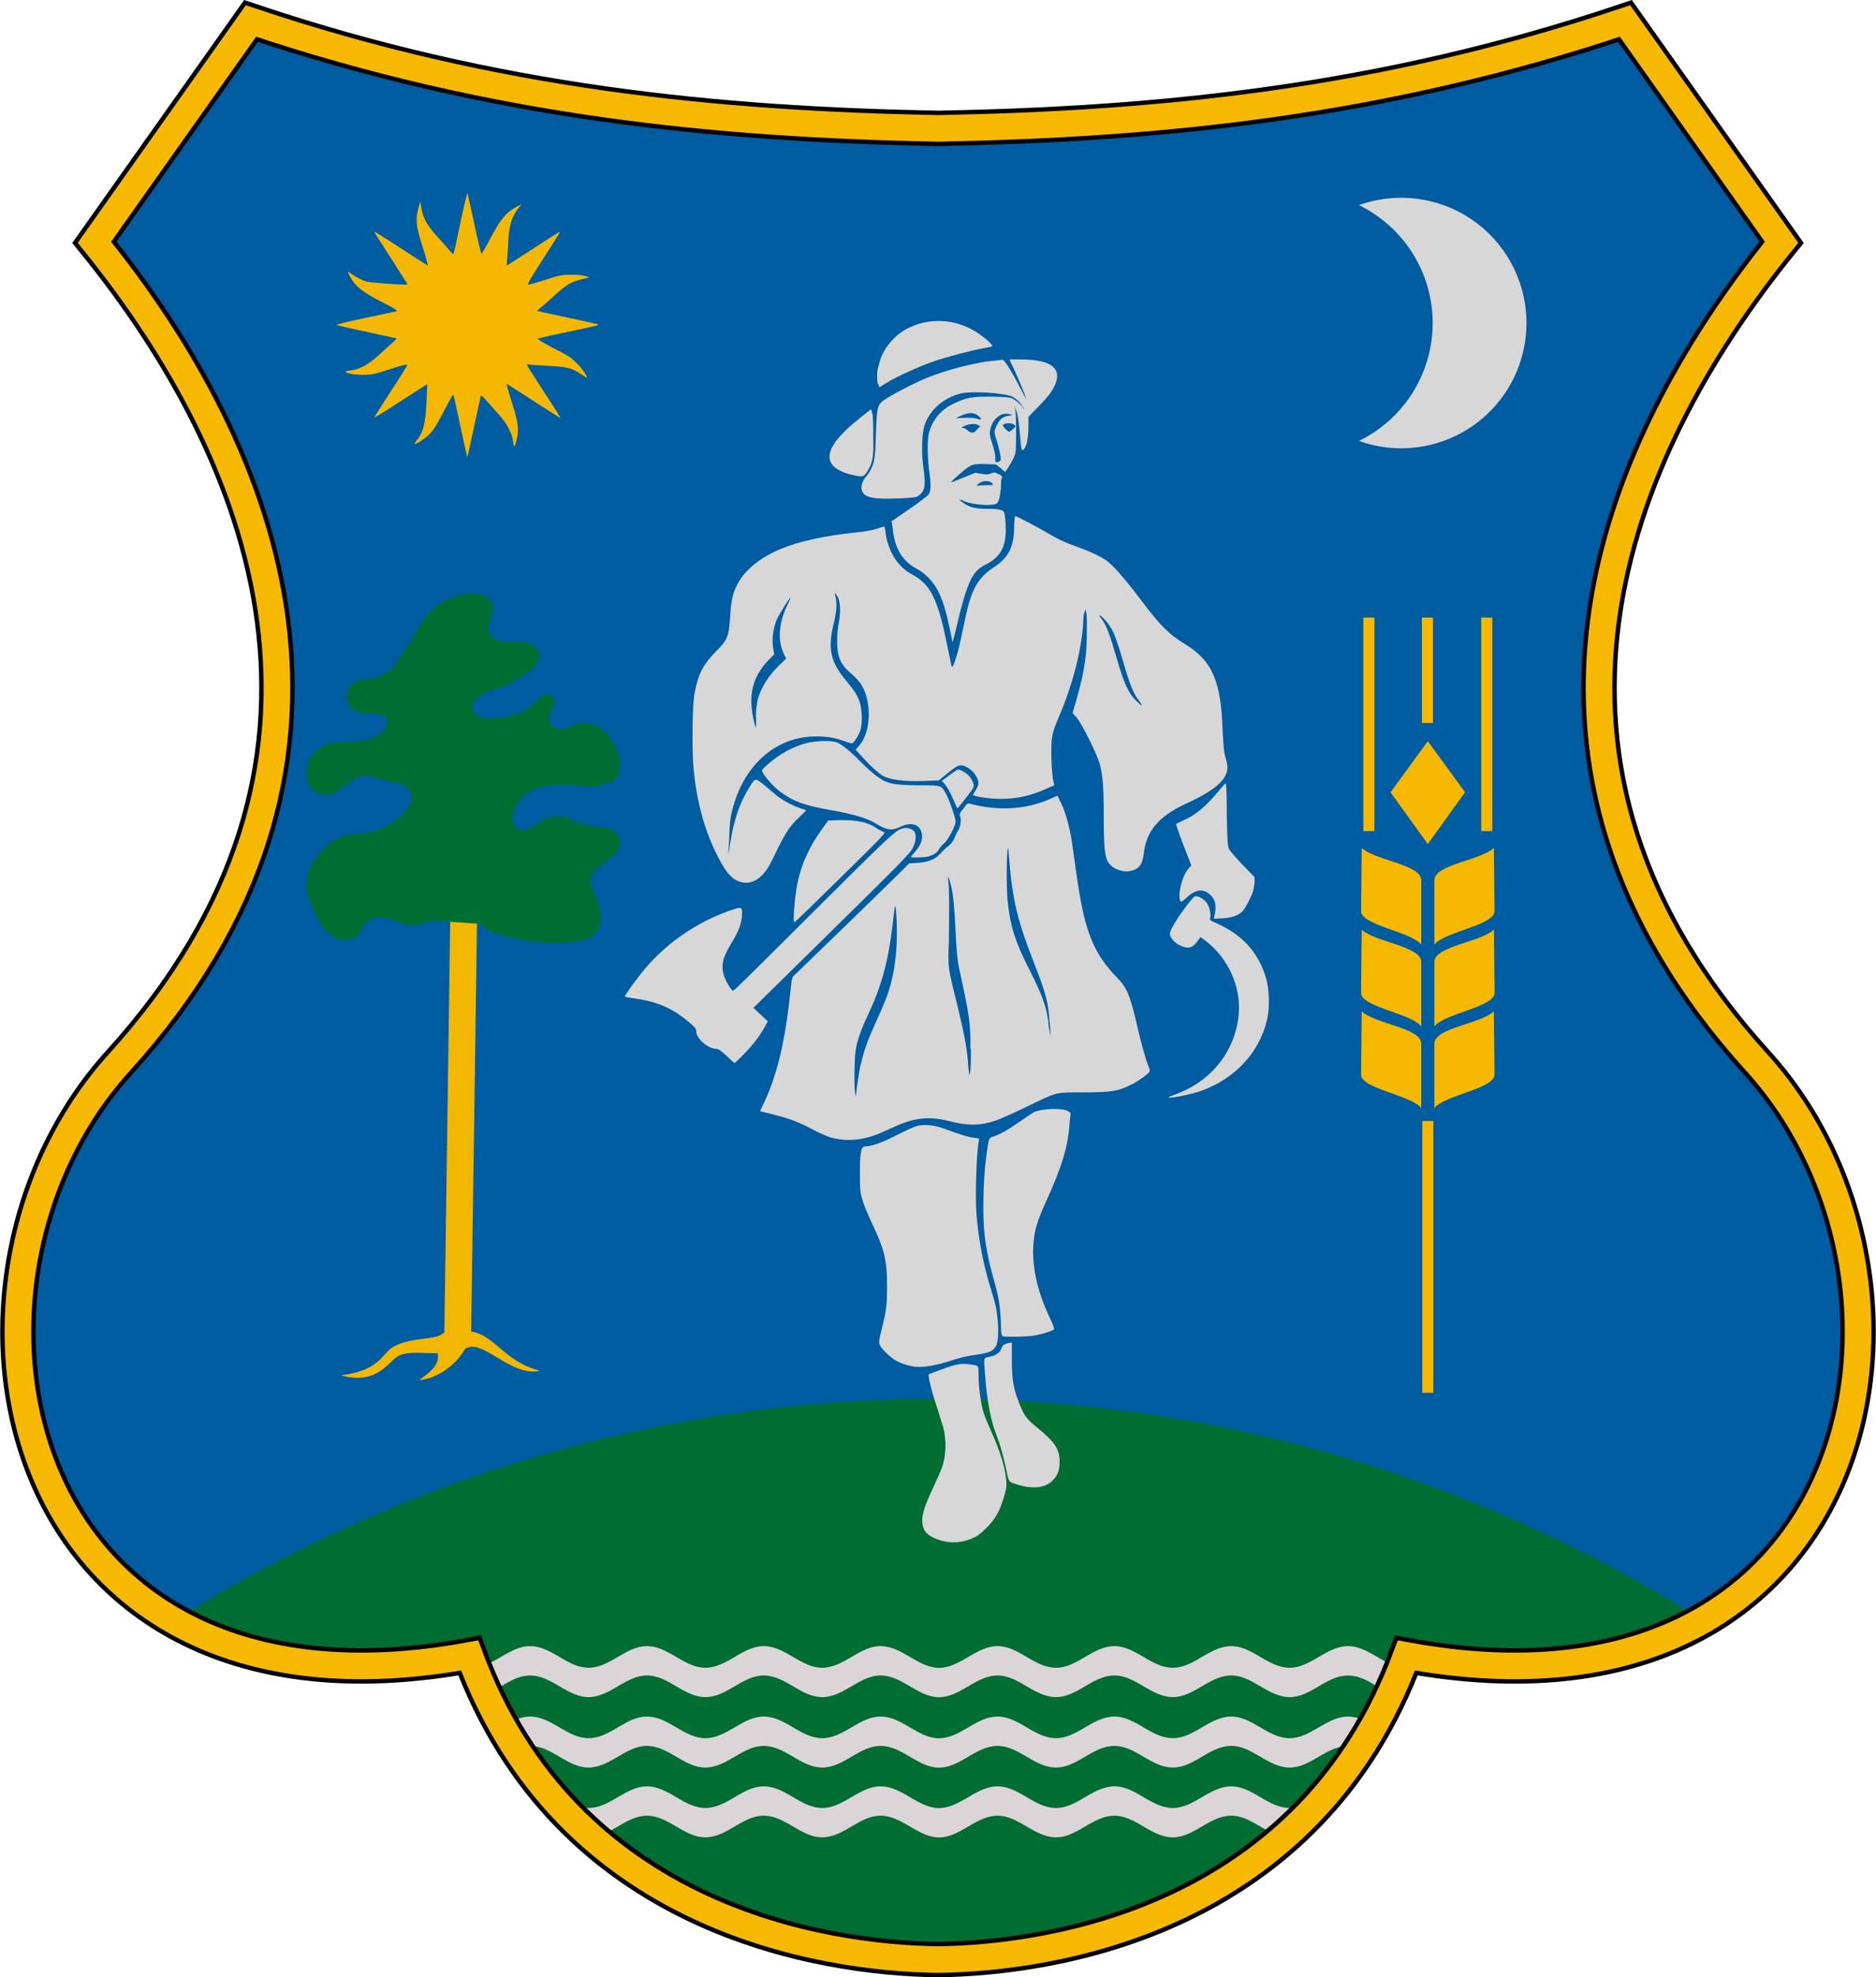 <?xml version="1.0" encoding="UTF-8" standalone="no"?>
<svg
   xmlns:dc="http://purl.org/dc/elements/1.1/"
   xmlns:cc="http://creativecommons.org/ns#"
   xmlns:rdf="http://www.w3.org/1999/02/22-rdf-syntax-ns#"
   xmlns:svg="http://www.w3.org/2000/svg"
   xmlns="http://www.w3.org/2000/svg"
   xmlns:sodipodi="http://sodipodi.sourceforge.net/DTD/sodipodi-0.dtd"
   xmlns:inkscape="http://www.inkscape.org/namespaces/inkscape"
   width="169.431mm"
   height="178.541mm"
   viewBox="0 0 169.431 178.541"
   version="1.1"
   id="svg8"
   inkscape:version="1.0.1 (3bc2e813f5, 2020-09-07)"
   sodipodi:docname="HUN Kaposszekcső COA.svg">
  <defs
     id="defs2">
    <inkscape:perspective
       sodipodi:type="inkscape:persp3d"
       inkscape:vp_x="0 : 73.392583 : 1"
       inkscape:vp_y="0 : 1000.0001 : 0"
       inkscape:vp_z="169.18193 : 73.392583 : 1"
       inkscape:persp3d-origin="84.590962 : 38.343167 : 1"
       id="perspective2574" />
    <clipPath
       id="clipPath1009"
       clipPathUnits="userSpaceOnUse">
      <path
         id="path1011"
         style="fill:none;stroke:#ff00ff;stroke-width:0.3"
         d="m -359.83,240.281 c -15.898,0.094 -25.71,25.316 -28.392,60.446 h 56.783 c -2.681,-35.129 -12.493,-60.54 -28.391,-60.446 z"
         sodipodi:nodetypes="zccz" />
    </clipPath>
    <clipPath
       id="clipPath1708"
       clipPathUnits="userSpaceOnUse">
      <path
         id="path1710"
         style="font-variation-settings:normal;opacity:0.98;vector-effect:none;fill:none;fill-opacity:0.98;fill-rule:evenodd;stroke:#000000;stroke-width:0.7;stroke-linecap:round;stroke-linejoin:miter;stroke-miterlimit:4;stroke-dasharray:none;stroke-dashoffset:0;stroke-opacity:1;stop-color:#000000;stop-opacity:1"
         d="M -513.403,55.726 V 168.432 c 0,46.672 -37.573,84.245 -84.245,84.245 -46.672,0 -84.245,-37.573 -84.245,-84.245 V 55.726 Z"
         sodipodi:nodetypes="cssscc" />
    </clipPath>
    <clipPath
       id="clipPath1463"
       clipPathUnits="userSpaceOnUse">
      <path
         id="path1465"
         style="font-variation-settings:normal;opacity:0.98;vector-effect:none;fill:#d7d7d7;fill-opacity:1;fill-rule:evenodd;stroke:#000000;stroke-width:0.4;stroke-linecap:round;stroke-linejoin:miter;stroke-miterlimit:4;stroke-dasharray:none;stroke-dashoffset:0;stroke-opacity:1;stop-color:#000000;stop-opacity:1"
         d="m -1274.124,98.142 c 14.907,29.214 39.522,51.688 68.839,65.023 29.318,-13.335 53.931,-35.809 68.839,-65.023 z" />
    </clipPath>
    <clipPath
       id="clipPath1467"
       clipPathUnits="userSpaceOnUse">
      <path
         id="path1469"
         style="font-variation-settings:normal;opacity:0.98;vector-effect:none;fill:#d7d7d7;fill-opacity:1;fill-rule:evenodd;stroke:#000000;stroke-width:0.4;stroke-linecap:round;stroke-linejoin:miter;stroke-miterlimit:4;stroke-dasharray:none;stroke-dashoffset:0;stroke-opacity:1;stop-color:#000000;stop-opacity:1"
         d="m -397.203,418.287 c 56.343,110.414 149.373,195.357 260.18,245.756 C -26.217,613.644 66.811,528.701 123.154,418.287 Z" />
    </clipPath>
    <clipPath
       clipPathUnits="userSpaceOnUse"
       id="clipPath1690">
      <path
         style="font-variation-settings:normal;opacity:1;vector-effect:none;fill:none;fill-opacity:1;stroke:#ff00ff;stroke-width:0.3;stroke-linecap:round;stroke-linejoin:round;stroke-miterlimit:4;stroke-dasharray:none;stroke-dashoffset:0;stroke-opacity:1;stop-color:#000000;stop-opacity:1"
         d="m 431.121,649.142 c -38.16,-13.037 -74.235,-13.037 -110.76,-16.646 -36.525,3.609 -72.601,3.609 -110.761,16.646 35.221,9.223 72.968,10.707 110.761,12.051 37.792,-1.344 75.539,-2.828 110.76,-12.051 z"
         id="path1692"
         sodipodi:nodetypes="ccccc"
         inkscape:transform-center-x="-14.635837"
         inkscape:transform-center-y="-8.6426274" />
    </clipPath>
    <clipPath
       clipPathUnits="userSpaceOnUse"
       id="clipPath1549">
      <path
         id="path1551"
         style="font-variation-settings:normal;opacity:0.98;vector-effect:none;fill:none;fill-opacity:1;fill-rule:evenodd;stroke:#000000;stroke-width:0.5;stroke-linecap:round;stroke-linejoin:miter;stroke-miterlimit:4;stroke-dasharray:none;stroke-dashoffset:0;stroke-opacity:1;stop-color:#000000;stop-opacity:1"
         d="M 1095.716,-32.098 V 368.975 c -18.396,-38.803 -92.65,-69.024 -161.172,-84.098 C 864.993,269.577 813.902,212.36 798.158,129.451 828.485,86.708 843.768,30.067 845.745,-32.098 Z"
         inkscape:transform-center-x="1.5638212"
         inkscape:transform-center-y="-1.7078083"
         sodipodi:nodetypes="cccccc" />
    </clipPath>
    <clipPath
       clipPathUnits="userSpaceOnUse"
       id="clipPath1014">
      <path
         id="path1016"
         style="font-variation-settings:normal;opacity:1;vector-effect:none;fill:none;fill-opacity:1;stroke:#ff00ff;stroke-width:0.1;stroke-linecap:round;stroke-linejoin:round;stroke-miterlimit:4;stroke-dasharray:none;stroke-dashoffset:0;stroke-opacity:1;stop-color:#000000;stop-opacity:1"
         d="m -8528.486,256.709 v 3.34 c 2.239,0.053 4.168,1.299 6.1,2.287 1.529,0.786 3.26,1.378 4.995,1.051 2.897,-0.518 5.156,-2.778 8.069,-3.239 2.053,-0.364 4.02,0.576 5.778,1.53 1.819,0.968 3.799,2.056 5.93,1.743 2.994,-0.36 5.288,-2.706 8.23,-3.256 0.365,-0.038 0.728,-0.117 1.145,-0.115 2.289,0.013 4.218,1.299 6.15,2.287 1.529,0.786 3.26,1.378 4.996,1.051 2.897,-0.518 5.156,-2.778 8.069,-3.239 2.053,-0.364 4.021,0.576 5.778,1.53 1.819,0.968 3.799,2.056 5.93,1.743 2.994,-0.36 5.288,-2.706 8.229,-3.256 0.365,-0.038 0.73,-0.077 1.095,-0.115 v -3.34 c -0.365,0.038 -0.73,0.077 -1.095,0.116 -2.942,0.55 -5.235,2.895 -8.229,3.256 -2.131,0.314 -4.111,-0.775 -5.93,-1.743 -1.758,-0.954 -3.725,-1.894 -5.778,-1.53 -2.913,0.461 -5.172,2.721 -8.069,3.239 -1.735,0.328 -3.466,-0.265 -4.996,-1.051 -1.932,-0.987 -3.861,-2.274 -6.15,-2.287 -0.417,-0.002 -0.78,0.077 -1.145,0.116 -2.942,0.55 -5.236,2.895 -8.23,3.256 -2.131,0.314 -4.111,-0.775 -5.93,-1.743 -1.758,-0.954 -3.725,-1.894 -5.778,-1.53 -2.913,0.461 -5.172,2.721 -8.069,3.239 -1.735,0.328 -3.466,-0.265 -4.995,-1.051 -1.932,-0.987 -3.861,-2.233 -6.1,-2.287 z m 0,9.343 v 3.341 c 2.24,0.053 4.17,1.299 6.1,2.286 1.53,0.786 3.26,1.379 5,1.051 2.89,-0.518 5.15,-2.778 8.06,-3.239 2.06,-0.364 4.02,0.576 5.78,1.531 1.82,0.967 3.8,2.055 5.93,1.742 3,-0.36 5.29,-2.706 8.23,-3.256 0.37,-0.038 0.73,-0.117 1.15,-0.115 2.29,0.012 4.22,1.299 6.15,2.286 1.53,0.786 3.26,1.379 4.99,1.051 2.9,-0.518 5.16,-2.778 8.07,-3.239 2.06,-0.364 4.02,0.576 5.78,1.531 1.82,0.967 3.8,2.055 5.93,1.742 2.99,-0.36 5.29,-2.706 8.23,-3.256 0.37,-0.038 0.73,-0.077 1.1,-0.115 v -3.341 c -0.37,0.039 -0.73,0.077 -1.1,0.116 -2.94,0.55 -5.24,2.895 -8.23,3.256 -2.13,0.313 -4.11,-0.775 -5.93,-1.743 -1.76,-0.954 -3.72,-1.894 -5.78,-1.53 -2.91,0.46 -5.17,2.721 -8.07,3.239 -1.73,0.328 -3.46,-0.265 -4.99,-1.051 -1.93,-0.987 -3.86,-2.274 -6.15,-2.287 -0.42,-0.002 -0.78,0.077 -1.15,0.116 -2.94,0.55 -5.23,2.895 -8.23,3.256 -2.13,0.313 -4.11,-0.775 -5.93,-1.743 -1.75,-0.954 -3.72,-1.894 -5.78,-1.53 -2.91,0.46 -5.17,2.721 -8.06,3.239 -1.74,0.328 -3.47,-0.265 -5,-1.051 -1.93,-0.987 -3.86,-2.233 -6.1,-2.287 z m 0,9.344 v 3.34 c 2.24,0.053 4.17,1.299 6.1,2.287 1.53,0.785 3.26,1.378 5,1.05 2.89,-0.518 5.15,-2.778 8.06,-3.239 2.06,-0.364 4.02,0.576 5.78,1.531 1.82,0.967 3.8,2.056 5.93,1.742 3,-0.36 5.29,-2.706 8.23,-3.256 0.37,-0.038 0.73,-0.117 1.15,-0.115 2.29,0.013 4.22,1.299 6.15,2.287 1.53,0.785 3.26,1.378 4.99,1.05 2.9,-0.518 5.16,-2.778 8.07,-3.239 2.06,-0.364 4.02,0.576 5.78,1.531 1.82,0.967 3.8,2.056 5.93,1.742 2.99,-0.36 5.29,-2.706 8.23,-3.256 0.37,-0.038 0.73,-0.077 1.1,-0.115 v -3.34 c -0.37,0.038 -0.73,0.077 -1.1,0.115 -2.94,0.55 -5.24,2.896 -8.23,3.256 -2.13,0.313 -4.11,-0.775 -5.93,-1.742 -1.76,-0.955 -3.72,-1.895 -5.78,-1.531 -2.91,0.461 -5.17,2.721 -8.07,3.239 -1.73,0.328 -3.46,-0.265 -4.99,-1.051 -1.93,-0.987 -3.86,-2.274 -6.15,-2.286 -0.42,-0.003 -0.78,0.077 -1.15,0.115 -2.94,0.55 -5.23,2.896 -8.23,3.256 -2.13,0.313 -4.11,-0.775 -5.93,-1.742 -1.75,-0.955 -3.72,-1.895 -5.78,-1.531 -2.91,0.461 -5.17,2.721 -8.06,3.239 -1.74,0.328 -3.47,-0.265 -5,-1.051 -1.93,-0.987 -3.86,-2.233 -6.1,-2.286 z m 0,9.343 v 3.34 c 2.24,0.053 4.17,1.299 6.1,2.287 1.53,0.785 3.26,1.378 5,1.05 2.89,-0.517 5.15,-2.778 8.06,-3.238 2.06,-0.364 4.02,0.576 5.78,1.53 1.82,0.968 3.8,2.056 5.93,1.742 3,-0.36 5.29,-2.705 8.23,-3.256 0.37,-0.038 0.73,-0.117 1.15,-0.115 2.29,0.013 4.22,1.299 6.15,2.287 1.53,0.785 3.26,1.378 4.99,1.05 2.9,-0.517 5.16,-2.778 8.07,-3.238 2.06,-0.364 4.02,0.576 5.78,1.53 1.82,0.968 3.8,2.056 5.93,1.742 2.99,-0.36 5.29,-2.705 8.23,-3.256 0.37,-0.038 0.73,-0.076 1.1,-0.115 v -3.34 c -0.37,0.038 -0.73,0.077 -1.1,0.115 -2.94,0.55 -5.24,2.896 -8.23,3.256 -2.13,0.314 -4.11,-0.775 -5.93,-1.742 -1.76,-0.955 -3.72,-1.895 -5.78,-1.531 -2.91,0.461 -5.17,2.721 -8.07,3.239 -1.73,0.328 -3.46,-0.265 -4.99,-1.051 -1.93,-0.987 -3.86,-2.274 -6.15,-2.286 -0.42,-0.002 -0.78,0.077 -1.15,0.115 -2.94,0.55 -5.23,2.896 -8.23,3.256 -2.13,0.314 -4.11,-0.775 -5.93,-1.742 -1.75,-0.955 -3.72,-1.895 -5.78,-1.531 -2.91,0.461 -5.17,2.721 -8.06,3.239 -1.74,0.328 -3.47,-0.265 -5,-1.051 -1.93,-0.987 -3.86,-2.233 -6.1,-2.286 z m 0,9.343 v 3.34 c 2.24,0.054 4.17,1.299 6.1,2.287 1.53,0.786 3.26,1.379 5,1.051 2.89,-0.518 5.15,-2.779 8.06,-3.239 2.06,-0.364 4.02,0.576 5.78,1.53 1.82,0.968 3.8,2.056 5.93,1.742 3,-0.36 5.29,-2.705 8.23,-3.255 0.37,-0.039 0.73,-0.118 1.15,-0.116 2.29,0.013 4.22,1.299 6.15,2.287 1.53,0.786 3.26,1.379 4.99,1.051 2.9,-0.518 5.16,-2.779 8.07,-3.239 2.06,-0.364 4.02,0.576 5.78,1.53 1.82,0.968 3.8,2.056 5.93,1.742 2.99,-0.36 5.29,-2.705 8.23,-3.255 0.37,-0.039 0.73,-0.077 1.1,-0.116 v -3.34 c -0.37,0.039 -0.73,0.077 -1.1,0.115 -2.94,0.55 -5.24,2.896 -8.23,3.256 -2.13,0.314 -4.11,-0.774 -5.93,-1.742 -1.76,-0.955 -3.72,-1.894 -5.78,-1.531 -2.91,0.461 -5.17,2.722 -8.07,3.239 -1.73,0.328 -3.46,-0.265 -4.99,-1.05 -1.93,-0.988 -3.86,-2.274 -6.15,-2.287 -0.42,-0.002 -0.78,0.077 -1.15,0.115 -2.94,0.55 -5.23,2.896 -8.23,3.256 -2.13,0.314 -4.11,-0.774 -5.93,-1.742 -1.75,-0.955 -3.72,-1.894 -5.78,-1.531 -2.91,0.461 -5.17,2.722 -8.06,3.239 -1.74,0.328 -3.47,-0.265 -5,-1.05 -1.93,-0.988 -3.86,-2.234 -6.1,-2.287 z m 0,9.343 v 3.341 c 2.24,0.053 4.17,1.299 6.1,2.286 1.53,0.786 3.26,1.379 5,1.051 2.89,-0.518 5.15,-2.778 8.06,-3.239 2.06,-0.364 4.02,0.576 5.78,1.53 1.82,0.968 3.8,2.056 5.93,1.743 3,-0.361 5.29,-2.706 8.23,-3.256 0.37,-0.039 0.73,-0.117 1.15,-0.115 2.29,0.012 4.22,1.299 6.15,2.286 1.53,0.786 3.26,1.379 4.99,1.051 2.9,-0.518 5.16,-2.778 8.07,-3.239 2.06,-0.364 4.02,0.576 5.78,1.53 1.82,0.968 3.8,2.056 5.93,1.743 2.99,-0.361 5.29,-2.706 8.23,-3.256 0.37,-0.039 0.73,-0.077 1.1,-0.115 v -3.341 c -0.37,0.039 -0.73,0.077 -1.1,0.116 -2.94,0.55 -5.24,2.895 -8.23,3.255 -2.13,0.314 -4.11,-0.774 -5.93,-1.742 -1.76,-0.954 -3.72,-1.894 -5.78,-1.53 -2.91,0.46 -5.17,2.721 -8.07,3.239 -1.73,0.327 -3.46,-0.265 -4.99,-1.051 -1.93,-0.988 -3.86,-2.274 -6.15,-2.287 -0.42,-0.002 -0.78,0.077 -1.15,0.116 -2.94,0.55 -5.23,2.895 -8.23,3.255 -2.13,0.314 -4.11,-0.774 -5.93,-1.742 -1.75,-0.954 -3.72,-1.894 -5.78,-1.53 -2.91,0.46 -5.17,2.721 -8.06,3.239 -1.74,0.327 -3.47,-0.265 -5,-1.051 -1.93,-0.988 -3.86,-2.233 -6.1,-2.287 z m 0,9.344 v 3.34 c 2.24,0.053 4.17,1.299 6.1,2.286 1.53,0.786 3.26,1.379 5,1.051 2.89,-0.518 5.15,-2.778 8.06,-3.239 2.06,-0.364 4.02,0.576 5.78,1.531 1.82,0.967 3.8,2.055 5.93,1.742 3,-0.36 5.29,-2.706 8.23,-3.256 0.37,-0.038 0.73,-0.117 1.15,-0.115 2.29,0.012 4.22,1.299 6.15,2.286 1.53,0.786 3.26,1.379 4.99,1.051 2.9,-0.518 5.16,-2.778 8.07,-3.239 2.06,-0.364 4.02,0.576 5.78,1.531 1.82,0.967 3.8,2.055 5.93,1.742 2.99,-0.36 5.29,-2.706 8.23,-3.256 0.37,-0.038 0.73,-0.077 1.1,-0.115 v -3.34 c -0.37,0.038 -0.73,0.076 -1.1,0.115 -2.94,0.55 -5.24,2.895 -8.23,3.256 -2.13,0.313 -4.11,-0.775 -5.93,-1.743 -1.76,-0.954 -3.72,-1.894 -5.78,-1.53 -2.91,0.46 -5.17,2.721 -8.07,3.239 -1.73,0.328 -3.46,-0.265 -4.99,-1.051 -1.93,-0.987 -3.86,-2.274 -6.15,-2.286 -0.42,-0.003 -0.78,0.076 -1.15,0.115 -2.94,0.55 -5.23,2.895 -8.23,3.256 -2.13,0.313 -4.11,-0.775 -5.93,-1.743 -1.75,-0.954 -3.72,-1.894 -5.78,-1.53 -2.91,0.46 -5.17,2.721 -8.06,3.239 -1.74,0.328 -3.47,-0.265 -5,-1.051 -1.93,-0.987 -3.86,-2.233 -6.1,-2.286 z m 0,9.343 v 3.34 c 2.24,0.053 4.17,1.299 6.1,2.287 1.53,0.785 3.26,1.378 5,1.05 2.89,-0.518 5.15,-2.778 8.06,-3.239 2.06,-0.364 4.02,0.576 5.78,1.531 1.82,0.967 3.8,2.056 5.93,1.742 3,-0.36 5.29,-2.706 8.23,-3.256 0.37,-0.038 0.73,-0.117 1.15,-0.115 2.29,0.013 4.22,1.299 6.15,2.287 1.53,0.785 3.26,1.378 4.99,1.05 2.9,-0.518 5.16,-2.778 8.07,-3.239 2.06,-0.364 4.02,0.576 5.78,1.531 1.82,0.967 3.8,2.056 5.93,1.742 2.99,-0.36 5.29,-2.706 8.23,-3.256 0.37,-0.038 0.73,-0.077 1.1,-0.115 v -3.34 c -0.37,0.038 -0.73,0.077 -1.1,0.115 -2.94,0.55 -5.24,2.896 -8.23,3.256 -2.13,0.313 -4.11,-0.775 -5.93,-1.742 -1.76,-0.955 -3.72,-1.895 -5.78,-1.531 -2.91,0.461 -5.17,2.721 -8.07,3.239 -1.73,0.328 -3.46,-0.265 -4.99,-1.051 -1.93,-0.987 -3.86,-2.274 -6.15,-2.286 -0.42,-0.003 -0.78,0.077 -1.15,0.115 -2.94,0.55 -5.23,2.896 -8.23,3.256 -2.13,0.313 -4.11,-0.775 -5.93,-1.742 -1.75,-0.955 -3.72,-1.895 -5.78,-1.531 -2.91,0.461 -5.17,2.721 -8.06,3.239 -1.74,0.328 -3.47,-0.265 -5,-1.051 -1.93,-0.987 -3.86,-2.233 -6.1,-2.286 z m 0,9.343 v 3.34 c 2.24,0.053 4.17,1.299 6.1,2.287 1.53,0.785 3.26,1.378 5,1.051 2.89,-0.518 5.15,-2.779 8.06,-3.239 2.06,-0.364 4.02,0.576 5.78,1.53 1.82,0.968 3.8,2.056 5.93,1.742 3,-0.36 5.29,-2.705 8.23,-3.255 0.37,-0.039 0.73,-0.118 1.15,-0.116 2.29,0.013 4.22,1.299 6.15,2.287 1.53,0.785 3.26,1.378 4.99,1.051 2.9,-0.518 5.16,-2.779 8.07,-3.239 2.06,-0.364 4.02,0.576 5.78,1.53 1.82,0.968 3.8,2.056 5.93,1.742 2.99,-0.36 5.29,-2.705 8.23,-3.255 0.37,-0.039 0.73,-0.077 1.1,-0.116 v -3.34 c -0.37,0.038 -0.73,0.077 -1.1,0.115 -2.94,0.55 -5.24,2.896 -8.23,3.256 -2.13,0.314 -4.11,-0.775 -5.93,-1.742 -1.76,-0.955 -3.72,-1.895 -5.78,-1.531 -2.91,0.461 -5.17,2.721 -8.07,3.239 -1.73,0.328 -3.46,-0.265 -4.99,-1.05 -1.93,-0.988 -3.86,-2.274 -6.15,-2.287 -0.42,-0.002 -0.78,0.077 -1.15,0.115 -2.94,0.55 -5.23,2.896 -8.23,3.256 -2.13,0.314 -4.11,-0.775 -5.93,-1.742 -1.75,-0.955 -3.72,-1.895 -5.78,-1.531 -2.91,0.461 -5.17,2.721 -8.06,3.239 -1.74,0.328 -3.47,-0.265 -5,-1.05 -1.93,-0.988 -3.86,-2.234 -6.1,-2.287 z m 0,9.343 v 3.34 c 2.24,0.054 4.17,1.3 6.1,2.287 1.53,0.786 3.26,1.379 5,1.051 2.89,-0.518 5.15,-2.779 8.06,-3.239 2.06,-0.364 4.02,0.576 5.78,1.53 1.82,0.968 3.8,2.056 5.93,1.743 3,-0.361 5.29,-2.706 8.23,-3.256 0.37,-0.039 0.73,-0.118 1.15,-0.116 2.29,0.013 4.22,1.3 6.15,2.287 1.53,0.786 3.26,1.379 4.99,1.051 2.9,-0.518 5.16,-2.779 8.07,-3.239 2.06,-0.364 4.02,0.576 5.78,1.53 1.82,0.968 3.8,2.056 5.93,1.743 2.99,-0.361 5.29,-2.706 8.23,-3.256 0.37,-0.039 0.73,-0.077 1.1,-0.116 v -3.34 c -0.37,0.039 -0.73,0.077 -1.1,0.115 -2.94,0.55 -5.24,2.896 -8.23,3.256 -2.13,0.314 -4.11,-0.774 -5.93,-1.742 -1.76,-0.955 -3.72,-1.894 -5.78,-1.531 -2.91,0.461 -5.17,2.722 -8.07,3.239 -1.73,0.328 -3.46,-0.265 -4.99,-1.05 -1.93,-0.988 -3.86,-2.274 -6.15,-2.287 -0.42,-0.002 -0.78,0.077 -1.15,0.115 -2.94,0.55 -5.23,2.896 -8.23,3.256 -2.13,0.314 -4.11,-0.774 -5.93,-1.742 -1.75,-0.955 -3.72,-1.894 -5.78,-1.531 -2.91,0.461 -5.17,2.722 -8.06,3.239 -1.74,0.328 -3.47,-0.265 -5,-1.05 -1.93,-0.988 -3.86,-2.234 -6.1,-2.287 z m 0,9.343 v 3.341 c 2.24,0.053 4.17,1.299 6.1,2.286 1.53,0.786 3.26,1.379 5,1.051 2.89,-0.518 5.15,-2.778 8.06,-3.239 2.06,-0.364 4.02,0.576 5.78,1.53 1.82,0.968 3.8,2.056 5.93,1.743 3,-0.36 5.29,-2.706 8.23,-3.256 0.37,-0.038 0.73,-0.117 1.15,-0.115 2.29,0.012 4.22,1.299 6.15,2.286 1.53,0.786 3.26,1.379 4.99,1.051 2.9,-0.518 5.16,-2.778 8.07,-3.239 2.06,-0.364 4.02,0.576 5.78,1.53 1.82,0.968 3.8,2.056 5.93,1.743 2.99,-0.36 5.29,-2.706 8.23,-3.256 0.37,-0.038 0.73,-0.077 1.1,-0.115 v -3.341 c -0.37,0.039 -0.73,0.077 -1.1,0.116 -2.94,0.55 -5.24,2.895 -8.23,3.255 -2.13,0.314 -4.11,-0.774 -5.93,-1.742 -1.76,-0.954 -3.72,-1.894 -5.78,-1.53 -2.91,0.46 -5.17,2.721 -8.07,3.239 -1.73,0.327 -3.46,-0.265 -4.99,-1.051 -1.93,-0.988 -3.86,-2.274 -6.15,-2.287 -0.42,-0.002 -0.78,0.077 -1.15,0.116 -2.94,0.55 -5.23,2.895 -8.23,3.255 -2.13,0.314 -4.11,-0.774 -5.93,-1.742 -1.75,-0.954 -3.72,-1.894 -5.78,-1.53 -2.91,0.46 -5.17,2.721 -8.06,3.239 -1.74,0.327 -3.47,-0.265 -5,-1.051 -1.93,-0.988 -3.86,-2.233 -6.1,-2.287 z m 0,9.344 v 3.34 c 2.239,0.053 4.168,1.299 6.1,2.286 1.529,0.786 3.26,1.379 4.995,1.051 2.897,-0.518 5.156,-2.779 8.069,-3.239 2.053,-0.364 4.02,0.576 5.778,1.531 1.819,0.968 3.799,2.056 5.93,1.742 2.994,-0.36 5.288,-2.706 8.23,-3.256 0.365,-0.038 0.728,-0.117 1.145,-0.115 2.289,0.013 4.218,1.299 6.15,2.286 1.529,0.786 3.26,1.379 4.996,1.051 2.897,-0.518 5.156,-2.779 8.069,-3.239 2.053,-0.364 4.021,0.576 5.778,1.531 1.819,0.968 3.799,2.056 5.93,1.742 2.994,-0.36 5.288,-2.706 8.229,-3.256 0.365,-0.038 0.73,-0.077 1.095,-0.115 v -3.34 c -0.365,0.038 -0.73,0.077 -1.095,0.115 -2.942,0.55 -5.235,2.895 -8.229,3.256 -2.131,0.314 -4.111,-0.774 -5.93,-1.742 -1.758,-0.954 -3.725,-1.895 -5.778,-1.531 -2.913,0.461 -5.172,2.721 -8.069,3.239 -1.735,0.328 -3.466,-0.265 -4.996,-1.051 -1.932,-0.987 -3.861,-2.274 -6.15,-2.287 -0.417,-0.002 -0.78,0.077 -1.145,0.115 -2.942,0.55 -5.236,2.895 -8.23,3.256 -2.131,0.314 -4.111,-0.774 -5.93,-1.742 -1.758,-0.954 -3.725,-1.895 -5.778,-1.531 -2.913,0.461 -5.172,2.721 -8.069,3.239 -1.735,0.328 -3.466,-0.265 -4.995,-1.051 -1.932,-0.987 -3.861,-2.233 -6.1,-2.287 z" />
    </clipPath>
    <clipPath
       clipPathUnits="userSpaceOnUse"
       id="clipPath1960">
      <path
         style="font-variation-settings:normal;opacity:1;vector-effect:none;fill:none;fill-opacity:1;stroke:#000000;stroke-width:0.5;stroke-linecap:round;stroke-linejoin:round;stroke-miterlimit:4;stroke-dasharray:none;stroke-dashoffset:0;stroke-opacity:1;stop-color:#000000;stop-opacity:1"
         d="m -8355.944,198.62 h -50.742 v 72.237 c 0,27.633 21.236,54.921 50.742,59.945 29.506,-5.024 50.742,-32.312 50.742,-59.945 v -72.237 h -50.742"
         id="path1962"
         sodipodi:nodetypes="ccscscc"
         inkscape:transform-center-x="25.371154"
         inkscape:transform-center-y="89.731898" />
    </clipPath>
  </defs>
  <sodipodi:namedview
     inkscape:lockguides="false"
     id="base"
     pagecolor="#ffffff"
     bordercolor="#666666"
     borderopacity="1.0"
     inkscape:pageopacity="0.0"
     inkscape:pageshadow="2"
     inkscape:zoom="0.80053312"
     inkscape:cx="714.08975"
     inkscape:cy="363.99382"
     inkscape:document-units="mm"
     inkscape:current-layer="layer2"
     inkscape:document-rotation="0"
     showgrid="false"
     showborder="false"
     showguides="true"
     inkscape:guide-bbox="true"
     inkscape:snap-bbox="true"
     inkscape:bbox-paths="true"
     inkscape:bbox-nodes="true"
     inkscape:snap-bbox-edge-midpoints="true"
     inkscape:snap-bbox-midpoints="true"
     inkscape:object-paths="true"
     inkscape:snap-intersection-paths="true"
     inkscape:snap-smooth-nodes="true"
     inkscape:snap-midpoints="true"
     inkscape:snap-object-midpoints="true"
     inkscape:snap-center="true"
     inkscape:snap-global="false"
     inkscape:window-width="1920"
     inkscape:window-height="1051"
     inkscape:window-x="-9"
     inkscape:window-y="-9"
     inkscape:window-maximized="1"
     fit-margin-top="0"
     fit-margin-left="0"
     fit-margin-right="0"
     fit-margin-bottom="0"
     inkscape:snap-nodes="true"
     inkscape:snap-others="true" />
  <g
     inkscape:groupmode="layer"
     id="layer2"
     inkscape:label="RASZTER"
     transform="translate(9593.537,-90.91)"
     style="display:inline" />
  <g
     style="display:inline"
     inkscape:label="Réteg 1"
     inkscape:groupmode="layer"
     id="layer1"
     transform="translate(9593.537,-90.91)">
    <path
       transform="matrix(0.265,0,0,0.265,-2068.13,-83.963)"
       id="path1126"
       d=""
       style="fill:#000000;fill-opacity:1;stroke:#000000;stroke-width:0.756;stroke-linecap:round;stroke-linejoin:round;stroke-miterlimit:4;stroke-dasharray:none" />
    <path
       style="opacity:1;fill:#f3b905;fill-opacity:1;stroke:#f3b905;stroke-width:1.512;stroke-linecap:round;stroke-linejoin:round;stroke-miterlimit:4;stroke-dasharray:none;stroke-opacity:1"
       d=""
       id="path2454"
       transform="matrix(0.265,0,0,0.265,-3588.68,379.177)" />
    <ellipse
       style="font-variation-settings:normal;opacity:1;vector-effect:none;fill:none;fill-opacity:1;fill-rule:evenodd;stroke:#ff00ff;stroke-width:0.1;stroke-linecap:butt;stroke-linejoin:miter;stroke-miterlimit:4;stroke-dasharray:none;stroke-dashoffset:0;stroke-opacity:1;stop-color:#000000;stop-opacity:1"
       id="path1490"
       cx="-4543.819"
       cy="327.662"
       rx="9.6254851e-13"
       ry="6.656" />
    <g
       id="g2300" />
    <g
       id="g1866">
      <path
         style="font-variation-settings:normal;opacity:1;vector-effect:none;fill:#005ca1;fill-opacity:1;stroke:#000000;stroke-width:0.1;stroke-linecap:round;stroke-linejoin:round;stroke-miterlimit:4;stroke-dasharray:none;stroke-dashoffset:0;stroke-opacity:1;stop-color:#000000;stop-opacity:1"
         d="m -9466.52,240.39 c 41.804,7.697 49.794,-33.531 31.645,-53.536 -24.424,-26.921 -13.224,-54.968 2.242,-74.067 l -14.139,-19.982 c -22.095,7.42 -42.171,9.317 -62.049,9.699 -19.878,-0.381 -39.954,-2.279 -62.049,-9.699 l -14.139,19.982 c 15.466,19.099 26.666,47.146 2.242,74.067 -18.149,20.005 -10.159,61.233 31.645,53.536 8.772,23.769 31.798,27.327 42.301,27.46 10.503,-0.133 33.529,-3.692 42.301,-27.46 z"
         id="path1598"
         sodipodi:nodetypes="cscccccsccc"
         inkscape:transform-center-x="-41.548932"
         inkscape:transform-center-y="108.73744" />
      <path
         id="path1600"
         style="font-variation-settings:normal;opacity:1;vector-effect:none;fill:#006d33;fill-opacity:1;fill-rule:evenodd;stroke:none;stroke-width:0.378;stroke-linecap:butt;stroke-linejoin:miter;stroke-miterlimit:4;stroke-dasharray:none;stroke-dashoffset:0;stroke-opacity:1;stop-color:#000000;stop-opacity:1"
         d="m 234.424,644.512 a 486.435,486.435 0 0 0 -261.572,76.316 c 24.703,14.359 58.413,20.283 101.73,12.307 33.155,89.834 120.18,103.283 159.877,103.787 39.696,-0.504 126.722,-13.953 159.877,-103.787 43.297,7.972 76.995,2.057 101.695,-12.287 A 486.435,486.435 0 0 0 234.424,644.512 Z"
         transform="matrix(0.265,0,0,0.265,-9570.855,46.415)" />
      <path
         id="path1617"
         style="font-variation-settings:normal;opacity:1;vector-effect:none;fill:#dbd5d7;fill-opacity:1;stroke:none;stroke-width:0.378;stroke-linecap:round;stroke-linejoin:round;stroke-miterlimit:4;stroke-dasharray:none;stroke-dashoffset:0;stroke-opacity:1;stop-color:#000000;stop-opacity:1"
         inkscape:transform-center-x="-21.069243"
         inkscape:transform-center-y="8.9976386"
         d="m 135.113,728.795 c -6.836,-0.147 -11.864,6.294 -18.516,7.252 -7.565,1.151 -12.814,-6.11 -19.908,-7.131 -7.924,-1.169 -13.344,6.738 -20.939,7.266 1.223,3.135 2.507,6.185 3.859,9.131 5.736,-2.166 10.559,-7.359 17.08,-6.396 7.095,1.021 12.343,8.282 19.908,7.131 7.095,-1.021 12.343,-8.282 19.908,-7.131 7.095,1.021 12.343,8.282 19.908,7.131 7.095,-1.021 12.343,-8.282 19.908,-7.131 7.095,1.021 12.343,8.282 19.908,7.131 7.095,-1.021 12.343,-8.282 19.908,-7.131 6.641,0.99 11.429,7.151 18.32,7.312 6.892,-0.162 11.678,-6.322 18.318,-7.312 7.565,-1.151 12.814,6.109 19.908,7.131 7.565,1.151 12.814,-6.11 19.908,-7.131 7.565,-1.151 12.814,6.109 19.908,7.131 7.565,1.151 12.814,-6.11 19.908,-7.131 7.565,-1.151 12.814,6.109 19.908,7.131 7.565,1.151 12.814,-6.11 19.908,-7.131 6.522,-0.962 11.345,4.231 17.082,6.396 1.352,-2.946 2.636,-5.996 3.859,-9.131 -7.596,-0.527 -13.017,-8.435 -20.941,-7.266 -7.095,1.021 -12.343,8.282 -19.908,7.131 -7.095,-1.021 -12.343,-8.282 -19.908,-7.131 -7.095,1.021 -12.343,8.282 -19.908,7.131 -7.095,-1.021 -12.343,-8.282 -19.908,-7.131 -7.095,1.021 -12.343,8.282 -19.908,7.131 -7.095,-1.021 -12.343,-8.282 -19.908,-7.131 -6.641,0.99 -11.427,7.151 -18.318,7.312 -6.891,-0.162 -11.68,-6.322 -18.32,-7.312 -7.565,-1.151 -12.814,6.109 -19.908,7.131 -7.565,1.151 -12.814,-6.11 -19.908,-7.131 -7.565,-1.151 -12.814,6.109 -19.908,7.131 -7.565,1.151 -12.814,-6.11 -19.908,-7.131 -0.473,-0.072 -0.937,-0.111 -1.393,-0.121 z m 0,24 c -6.836,-0.147 -11.864,6.294 -18.516,7.252 -7.565,1.151 -12.814,-6.11 -19.908,-7.131 -4.308,-0.636 -7.875,1.417 -11.453,3.508 1.458,2.618 2.971,5.144 4.529,7.598 2.156,-0.931 4.413,-1.476 6.924,-1.105 7.095,1.021 12.343,8.282 19.908,7.131 7.095,-1.021 12.343,-8.282 19.908,-7.131 7.095,1.021 12.343,8.282 19.908,7.131 7.095,-1.021 12.343,-8.282 19.908,-7.131 7.095,1.021 12.343,8.282 19.908,7.131 7.095,-1.021 12.343,-8.282 19.908,-7.131 6.641,0.99 11.429,7.151 18.32,7.312 6.892,-0.162 11.678,-6.322 18.318,-7.312 7.565,-1.151 12.814,6.109 19.908,7.131 7.565,1.151 12.814,-6.11 19.908,-7.131 7.565,-1.151 12.814,6.109 19.908,7.131 7.565,1.151 12.814,-6.11 19.908,-7.131 7.565,-1.151 12.814,6.109 19.908,7.131 7.565,1.151 12.814,-6.11 19.908,-7.131 2.511,-0.37 4.768,0.174 6.924,1.105 1.559,-2.454 3.073,-4.979 4.531,-7.598 -3.579,-2.092 -7.146,-4.144 -11.455,-3.508 -7.095,1.021 -12.343,8.282 -19.908,7.131 -7.095,-1.021 -12.343,-8.282 -19.908,-7.131 -7.095,1.021 -12.343,8.282 -19.908,7.131 -7.095,-1.021 -12.343,-8.282 -19.908,-7.131 -7.095,1.021 -12.343,8.282 -19.908,7.131 -7.095,-1.021 -12.343,-8.282 -19.908,-7.131 -6.641,0.99 -11.427,7.151 -18.318,7.312 -6.891,-0.162 -11.68,-6.322 -18.32,-7.312 -7.565,-1.151 -12.814,6.109 -19.908,7.131 -7.565,1.151 -12.814,-6.11 -19.908,-7.131 -7.565,-1.151 -12.814,6.109 -19.908,7.131 -7.565,1.151 -12.814,-6.11 -19.908,-7.131 -0.473,-0.072 -0.937,-0.112 -1.393,-0.121 z m 0,23.779 c -6.836,-0.147 -11.864,6.294 -18.516,7.252 -6.601,1.004 -11.439,-4.394 -17.277,-6.465 4.922,6.118 10.17,11.626 15.652,16.576 0.531,2.7e-4 1.07,-0.027 1.625,-0.111 7.095,-1.021 12.343,-8.282 19.908,-7.131 7.095,1.021 12.343,8.282 19.908,7.131 7.095,-1.021 12.343,-8.282 19.908,-7.131 7.095,1.021 12.343,8.282 19.908,7.131 7.095,-1.021 12.343,-8.282 19.908,-7.131 6.641,0.99 11.429,7.151 18.32,7.312 6.892,-0.162 11.678,-6.322 18.318,-7.312 7.565,-1.151 12.814,6.109 19.908,7.131 7.565,1.151 12.814,-6.11 19.908,-7.131 7.565,-1.151 12.814,6.109 19.908,7.131 7.565,1.151 12.814,-6.11 19.908,-7.131 7.565,-1.151 12.814,6.109 19.908,7.131 0.555,0.085 1.095,0.112 1.627,0.111 5.483,-4.951 10.731,-10.459 15.654,-16.578 -5.84,2.07 -10.679,7.471 -17.281,6.467 -7.095,-1.021 -12.343,-8.282 -19.908,-7.131 -7.095,1.021 -12.343,8.282 -19.908,7.131 -7.095,-1.021 -12.343,-8.282 -19.908,-7.131 -7.095,1.021 -12.343,8.282 -19.908,7.131 -7.095,-1.021 -12.343,-8.282 -19.908,-7.131 -6.641,0.99 -11.427,7.151 -18.318,7.312 -6.891,-0.162 -11.68,-6.322 -18.32,-7.312 -7.565,-1.151 -12.814,6.109 -19.908,7.131 -7.565,1.151 -12.814,-6.11 -19.908,-7.131 -7.565,-1.151 -12.814,6.109 -19.908,7.131 -7.565,1.151 -12.814,-6.11 -19.908,-7.131 -0.473,-0.072 -0.937,-0.111 -1.393,-0.121 z"
         transform="matrix(0.265,0,0,0.265,-9570.855,46.415)" />
      <path
         style="font-variation-settings:normal;opacity:1;vector-effect:none;fill:none;fill-opacity:1;stroke:#000000;stroke-width:3.2;stroke-linecap:round;stroke-linejoin:miter;stroke-miterlimit:4;stroke-dasharray:none;stroke-dashoffset:0;stroke-opacity:1;stop-color:#000000;stop-opacity:1"
         d="m -9466.52,240.39 c 41.804,7.697 49.794,-33.531 31.645,-53.536 -24.424,-26.921 -13.224,-54.968 2.242,-74.067 l -14.139,-19.982 c -22.095,7.42 -42.171,9.317 -62.049,9.699 -19.878,-0.381 -39.954,-2.279 -62.049,-9.699 l -14.139,19.982 c 15.466,19.099 26.666,47.146 2.242,74.067 -18.149,20.005 -10.159,61.233 31.645,53.536 8.772,23.769 31.798,27.327 42.301,27.46 10.503,-0.133 33.529,-3.692 42.301,-27.46 z"
         id="path1627"
         sodipodi:nodetypes="cscccccsccc"
         inkscape:transform-center-x="-41.548932"
         inkscape:transform-center-y="108.73744" />
      <path
         style="font-variation-settings:normal;opacity:1;vector-effect:none;fill:none;fill-opacity:1;stroke:#f6b801;stroke-width:2.4;stroke-linecap:round;stroke-linejoin:miter;stroke-miterlimit:4;stroke-dasharray:none;stroke-dashoffset:0;stroke-opacity:1;stop-color:#000000;stop-opacity:1"
         d="m -9466.52,240.39 c 41.804,7.697 49.794,-33.531 31.645,-53.536 -24.424,-26.921 -13.224,-54.968 2.242,-74.067 l -14.139,-19.982 c -22.095,7.42 -42.171,9.317 -62.049,9.699 -19.878,-0.381 -39.954,-2.279 -62.049,-9.699 l -14.139,19.982 c 15.466,19.099 26.666,47.146 2.242,74.067 -18.149,20.005 -10.159,61.233 31.645,53.536 8.772,23.769 31.798,27.327 42.301,27.46 10.503,-0.133 33.529,-3.692 42.301,-27.46 z"
         id="path1631"
         sodipodi:nodetypes="cscccccsccc"
         inkscape:transform-center-x="-41.548932"
         inkscape:transform-center-y="108.73744" />
      <path
         style="fill:#d7d7d7;fill-opacity:1;stroke-width:1"
         d="m -9508.731,229.953 c -1.097,-0.369 -1.513,-0.85 -1.513,-1.757 0,-0.638 0.253,-1.396 0.993,-2.976 0.349,-0.745 0.703,-1.551 0.787,-1.79 0.373,-1.069 0.42,-2.434 0.123,-3.607 -0.099,-0.292 -0.357,-1.198 -0.63,-2.013 -0.44,-1.31 -0.782,-2.739 -0.676,-2.82 0.052,-0.011 0.595,-0.229 1.277,-0.475 1.279,-0.461 1.693,-0.525 2.53,-0.394 0.72,0.112 0.678,0.051 0.68,0.963 0,0.917 0.175,2.34 0.378,3.101 0.14,0.525 0.222,0.729 1.016,2.545 0.778,1.784 1.212,3.54 1.107,4.48 -0.099,0.669 -0.448,1.751 -0.849,2.472 -0.401,0.722 -1.369,1.712 -1.97,2.017 -1.042,0.527 -2.175,0.616 -3.253,0.254 z m 8.009,-4.779 c -0.284,-0.033 -0.777,-0.156 -1.095,-0.267 -0.654,-0.223 -0.594,-0.123 -0.888,-1.509 -0.244,-1.153 -0.524,-2.113 -0.882,-3.031 -0.47,-1.21 -0.814,-3.045 -0.977,-5.227 -0.132,-1.769 -0.173,-1.601 0.415,-1.723 0.587,-0.121 0.983,-0.413 1.065,-0.784 0.099,-0.256 0.236,-0.373 0.719,-0.471 l 0.213,-0.044 v 1.595 c 0,1.915 0.174,2.801 0.869,4.39 0.319,0.728 0.54,0.99 1.504,1.783 1.504,1.237 1.918,1.86 1.935,2.909 0.033,0.828 -0.162,1.334 -0.62,1.792 -0.526,0.526 -1.255,0.715 -2.256,0.585 z m -10.411,-10.893 c -1.124,-0.233 -1.734,-0.558 -2.452,-1.3 -0.65,-0.675 -0.657,-0.709 -0.349,-1.932 0.444,-1.765 0.508,-2.265 0.51,-3.997 0.01,-2.332 -0.24,-3.343 -1.389,-5.749 -0.326,-0.681 -0.696,-1.581 -0.822,-2.001 -0.213,-0.706 -0.23,-0.878 -0.236,-2.329 -0.019,-1.9 0.101,-2.542 0.428,-2.542 0.613,0 1.495,-0.312 2.867,-1.014 0.793,-0.406 1.648,-0.788 1.899,-0.848 0.625,-0.149 1.52,-0.066 2.296,0.215 1.756,0.635 2.313,0.805 2.785,0.854 0.469,0.052 0.512,0.072 0.476,0.233 -0.23,1.022 -0.362,5.1 -0.219,6.786 0.184,2.172 0.593,4.329 1.193,6.31 0.533,1.754 0.584,1.964 0.685,2.823 0.137,1.159 0.099,2.313 -0.14,2.683 -0.266,0.454 -0.604,0.596 -1.842,0.773 -0.716,0.102 -1.482,0.281 -2.133,0.498 -1.528,0.506 -2.787,0.696 -3.557,0.536 z m 8.206,-2.714 c -0.172,-0.031 -0.182,-0.094 -0.223,-1.407 -0.099,-1.458 -0.11,-1.84 -0.655,-3.787 -0.428,-1.524 -0.654,-2.648 -0.817,-4.048 -0.185,-1.6 -0.121,-4.847 0.135,-6.794 0.25,-1.903 0.239,-1.869 0.642,-1.99 0.562,-0.169 1.3,-0.584 2.404,-1.353 0.58,-0.404 1.151,-0.784 1.271,-0.845 0.681,-0.348 2.621,-0.409 3.097,-0.098 l 0.237,0.156 -0.099,0.869 c -0.131,2.124 -0.647,3.859 -2.121,7.121 -0.806,1.783 -1.042,2.562 -1.142,3.764 -0.171,2.074 0.323,4.312 1.504,6.817 0.328,0.696 0.408,0.938 0.327,0.99 -0.269,0.173 -1.067,0.42 -1.731,0.536 -0.66,0.115 -2.424,0.157 -2.875,0.071 z m -15.44,-17.902 c -0.352,-0.093 -1.082,-0.406 -1.662,-0.713 -1.384,-0.732 -2.131,-1.02 -3.618,-1.394 l -1.248,-0.315 0.281,-0.588 c 1.321,-2.762 2.03,-5.832 2.561,-11.102 l 0.101,-0.436 3.277,-3.163 c 1.802,-1.739 4.172,-4.045 5.268,-5.123 l 1.99,-1.961 0.721,-0.047 c 0.933,-0.053 1.576,-0.299 2.004,-0.753 0.39,-0.415 0.485,-0.505 0.892,-0.839 0.188,-0.154 0.372,-0.416 0.461,-0.655 0.099,-0.219 0.216,-0.494 0.299,-0.61 0.218,-0.307 0.336,-0.936 0.241,-1.27 -0.099,-0.25 -0.099,-0.327 0.272,-0.78 0.283,-0.404 0.387,-0.493 0.527,-0.454 2.535,0.7 5.128,0.555 7.293,-0.409 l 0.674,-0.3 0.357,0.743 c 0.451,0.94 0.803,2.306 1.038,4.037 0.406,2.973 0.53,3.78 0.775,5.036 0.596,3.044 1.421,4.762 3.139,6.534 0.987,1.017 1.245,1.625 1.897,4.468 0.342,1.488 0.729,2.881 0.973,3.501 0.096,0.228 0.164,0.464 0.164,0.524 0,0.196 -0.957,0.901 -1.737,1.279 -1.205,0.584 -1.673,0.658 -4.278,0.671 -2.641,0.011 -2.217,-0.096 -5.252,1.367 -1.094,0.528 -2.278,1.056 -2.631,1.174 -1.421,0.476 -2.544,0.489 -4.227,0.052 -1.689,-0.441 -3.071,-0.317 -4.747,0.425 -0.396,0.175 -1.028,0.456 -1.405,0.625 -1.471,0.656 -3.005,0.822 -4.346,0.471 z m 2.578,-6.633 c 0.278,-1.272 0.56,-2.065 1.354,-3.82 0.836,-1.847 1.085,-2.482 1.344,-3.441 0.469,-1.73 0.647,-3.862 0.514,-6.134 -0.099,-1.342 -0.107,-1.283 -0.335,0.678 -0.392,3.366 -0.988,5.569 -2.224,8.215 -0.68,1.455 -0.989,2.342 -1.12,3.209 -0.118,0.776 -0.136,2.401 -0.093,3.483 l 0.099,0.763 0.108,-0.975 c 0.095,-0.536 0.208,-1.426 0.328,-1.978 z m 9.898,-1.41 c 0.028,-2.298 -0.101,-3.051 -1.051,-7.412 -0.106,-0.486 -0.198,-1.39 -0.253,-2.499 -0.146,-2.91 -0.245,-4.002 -0.432,-4.748 -0.23,-0.917 -0.346,-1.119 -0.264,-0.461 0.093,0.553 0.093,2.336 0.051,5.506 -0.099,2.328 -0.099,2.185 0.809,5.844 0.651,2.739 0.87,3.973 0.945,5.333 0.099,0.929 0.099,0.986 0.138,0.638 0.097,-0.209 0.097,-1.201 0.097,-2.202 z m 7.144,-2.393 c -0.099,-1.726 -0.294,-2.568 -1.46,-5.527 -1.416,-3.595 -1.902,-5.628 -2.176,-9.106 -0.104,-1.318 -0.112,-1.363 -0.164,-0.805 -0.096,0.994 -0.096,3.812 0.04,4.683 0.235,2.128 0.664,3.474 1.865,5.839 1.332,2.626 1.703,3.707 1.827,5.319 0.077,0.396 0.099,0.719 0.099,0.719 0.058,0 0.053,-0.505 -0.013,-1.123 z m 11.35,6.506 c 3.293,-1.196 5.452,-3.939 5.737,-7.289 0.208,-2.435 -0.951,-5.009 -2.949,-6.545 l -0.506,-0.39 -0.134,0.197 c -0.367,0.538 -0.663,0.766 -0.994,0.764 -0.742,-0.01 -1.639,-0.707 -1.639,-1.284 0,-0.325 1,-1.898 1.893,-2.978 0.301,-0.365 0.366,-0.404 0.592,-0.359 0.332,0.068 0.786,0.417 0.949,0.732 0.18,0.348 0.291,1.006 0.208,1.225 -0.093,0.165 -0.01,0.211 0.659,0.509 2.282,1.028 3.707,2.624 4.388,4.91 0.296,0.995 0.336,2.663 0.099,3.727 -0.692,2.99 -2.905,5.375 -6.001,6.467 -0.773,0.273 -2.341,0.609 -2.804,0.602 -0.209,-0.008 -0.099,-0.072 0.51,-0.288 z m -40.507,-3.478 c -0.5,-0.465 -0.739,-0.63 -0.913,-0.631 -0.774,-0.012 -1.84,-0.934 -1.84,-1.597 0,-0.218 -0.101,-0.345 -0.581,-0.761 -1.482,-1.276 -2.846,-1.89 -4.852,-2.182 -0.53,-0.075 -0.979,-0.156 -0.998,-0.175 -0.099,-0.072 1.126,-1.74 1.91,-2.653 1.975,-2.3 4.705,-4.145 7.599,-5.137 1.09,-0.373 1.096,-0.371 1.048,0.565 -0.091,0.723 -0.237,1.225 -0.979,2.439 -0.777,1.273 -0.938,2.029 -0.623,2.94 0.175,0.506 0.669,1.306 0.805,1.306 0.099,0 2.326,-2.222 5.053,-4.937 9.802,-9.762 9.629,-9.598 10.403,-9.746 0.339,-0.066 0.812,0.113 0.941,0.355 0.17,0.317 0.105,0.89 -0.159,1.418 -0.275,0.548 -1.051,1.334 -9.934,10.06 l -4.467,4.389 0.65,0.613 0.65,0.613 -0.308,0.551 c -0.467,0.835 -1.025,1.558 -1.871,2.423 -0.42,0.431 -0.786,0.783 -0.813,0.781 -0.067,-0.005 -0.352,-0.287 -0.725,-0.633 z m 6.057,-12.507 c 0,-0.884 0.175,-2.413 0.377,-3.309 0.366,-1.624 1.055,-3.107 2.158,-4.645 l 0.573,-0.8 1.008,-0.031 c 1.542,-0.033 2.562,0.177 3.329,0.705 0.228,0.156 0.526,0.315 0.664,0.353 0.245,0.069 0.185,0.132 -3.838,4.089 -2.248,2.212 -4.129,4.035 -4.179,4.052 -0.101,0.018 -0.101,-0.134 -0.101,-0.421 z m 37.973,-0.081 c 0.235,-0.945 0.126,-1.526 -0.372,-1.976 -0.631,-0.571 -1.298,-0.49 -2.103,0.256 -0.276,0.256 -0.525,0.43 -0.552,0.385 -0.334,-0.54 0.126,-2.395 0.759,-3.06 l 0.203,-0.213 -0.72,-1.856 c -0.395,-1.021 -0.689,-1.881 -0.653,-1.911 0.091,-0.031 0.312,-0.16 0.612,-0.287 1.121,-0.474 2.054,-1.253 3.29,-2.745 0.282,-0.342 0.537,-0.617 0.568,-0.615 0.076,0.007 0.099,1.254 0.099,2.78 0.05,2.514 0.092,2.805 0.183,3.112 0.099,0.187 0.647,0.84 1.243,1.452 l 1.083,1.113 v 0.464 c 0,0.256 -0.099,0.627 -0.129,0.827 -0.202,0.576 -0.716,1.544 -0.948,1.791 -0.357,0.379 -0.992,0.603 -1.836,0.646 l -0.753,0.034 z m -42.901,-3.157 c -0.772,-0.275 -1.35,-1.018 -2.219,-2.848 -1.042,-2.194 -1.7,-4.803 -1.925,-7.644 -0.13,-1.624 -0.099,-5.616 0.128,-6.58 0.309,-1.659 0.758,-2.532 1.9,-3.689 1.059,-1.071 1.171,-1.336 1.288,-3.041 0.112,-1.636 0.207,-2.096 0.606,-2.927 0.641,-1.334 2.074,-2.525 3.997,-3.315 1.658,-0.684 3.986,-1.194 6.7,-1.472 0.897,-0.092 1.562,-0.208 1.971,-0.346 0.339,-0.115 0.63,-0.207 0.646,-0.207 0.04,0 0.101,0.29 0.133,0.644 0.274,1.702 1.117,3.014 2.358,3.674 1.707,0.908 2.349,2.196 3.207,6.439 0.211,1.048 0.399,1.922 0.417,1.939 0.096,0.053 0.351,-0.701 0.533,-1.358 0.101,-0.343 0.327,-1.374 0.516,-2.292 0.402,-1.943 0.589,-2.597 0.983,-3.423 0.372,-0.784 0.913,-1.376 1.78,-1.947 1.348,-0.887 1.814,-1.859 1.814,-3.774 0,-0.459 0.06,-0.835 0.099,-0.835 0.117,0 1.964,0.966 2.892,1.514 1.039,0.613 1.538,0.844 2.87,1.325 1.168,0.423 2.129,0.896 2.633,1.297 0.56,0.447 1.676,1.746 2.972,3.46 1.759,2.328 2.508,3.075 3.984,3.975 2.436,1.484 3.249,3.361 3.373,7.783 0.101,1.546 0.101,1.863 0.25,2.415 0.251,0.798 0.252,1.118 0,1.655 -0.368,0.79 -1.51,1.61 -3.527,2.532 -2.524,1.156 -3.652,2.509 -3.853,4.629 -0.101,0.64 -0.259,1.021 -0.654,1.261 -0.811,0.494 -2.129,0.16 -2.587,-0.656 -0.278,-0.497 -0.36,-1.447 -0.36,-4.157 0,-2.67 -0.097,-3.543 -0.355,-4.624 -0.239,-0.894 -1.628,-3.686 -2.102,-4.222 l -0.357,-0.404 0.347,-1.205 c 0.442,-1.54 0.65,-2.494 0.813,-3.735 0.133,-1.023 0.163,-3.237 0.099,-3.991 l -0.099,-0.424 -0.099,0.297 c -0.075,0.163 -0.099,0.62 -0.106,1.016 -0.178,2.446 -0.949,5.445 -2.103,8.175 -0.753,1.785 -0.775,1.889 -0.77,3.683 0.01,1.109 0.099,1.733 0.137,2.134 l 0.132,0.565 -0.602,0.271 c -1.547,0.696 -2.712,0.96 -4.245,0.961 -1.034,0.002 -2.499,-0.213 -2.499,-0.365 0,-0.031 0.101,-0.194 0.214,-0.367 0.117,-0.173 0.235,-0.423 0.261,-0.555 0.101,-0.481 -0.399,-1.244 -1.007,-1.554 -0.616,-0.315 -0.782,-0.267 -1.718,0.493 l -0.841,0.683 -1.29,0.052 c -1.827,0.073 -3.222,-0.115 -3.828,-0.508 -0.437,-0.284 -1.01,-0.809 -1.694,-1.555 l -0.698,-0.761 0.333,-0.378 c 1.084,-1.232 1.148,-4.079 0.124,-5.576 -0.174,-0.254 -0.573,-0.679 -0.887,-0.943 -0.649,-0.546 -0.973,-1.039 -1.135,-1.729 -0.152,-0.648 -0.144,-1.925 0.051,-2.85 0.181,-1.019 0.131,-1.943 -0.13,-2.364 -0.23,-0.371 -0.288,-0.359 -0.173,0.035 0.153,0.534 0.101,1.386 -0.174,2.467 -0.537,2.18 -0.273,3.418 1.078,5.038 0.799,0.958 1.043,1.337 1.265,1.967 0.239,0.678 0.273,1.853 0.096,2.527 -0.154,0.521 -0.635,1.257 -0.806,1.237 -0.099,-0.011 -0.398,-0.111 -0.733,-0.228 -0.851,-0.299 -1.505,-0.402 -2.532,-0.4 -3.624,0.011 -6.574,2.659 -7.548,6.783 -0.171,0.725 -0.216,1.172 -0.243,2.414 l -0.087,1.525 0.162,-1.017 c 0.361,-2.266 0.835,-3.632 1.811,-5.23 0.25,-0.41 0.4,-0.572 0.526,-0.572 0.101,0 0.433,0.219 0.749,0.487 0.316,0.268 0.789,0.669 1.054,0.891 0.535,0.45 1.509,0.98 2.217,1.207 0.256,0.082 0.48,0.162 0.498,0.177 0.046,0.012 -0.251,0.294 -0.599,0.618 -0.916,0.855 -1.311,1.478 -2.433,3.84 -0.801,1.685 -1.855,2.384 -2.988,1.979 z m 1.503,-14.853 c 0.01,-0.679 0.095,-1.167 0.152,-1.538 0.305,-1.113 0.997,-2.213 1.99,-3.169 l 0.601,-0.578 -0.169,-0.329 c -0.626,-1.227 -0.535,-2.815 0.254,-4.464 0.183,-0.385 0.321,-0.7 0.306,-0.7 -0.099,0 -0.959,1.394 -1.132,1.74 -0.413,0.822 -0.585,1.907 -0.444,2.786 l 0.101,0.586 -0.504,0.515 c -1.48,1.511 -1.885,3.224 -1.317,5.576 0.099,0.314 0.144,0.572 0.151,0.572 0.019,0 0.039,-0.448 0.043,-0.996 z m 34.519,-1.584 c -0.466,-0.666 -0.778,-1.457 -1.323,-3.353 -0.487,-1.693 -0.79,-2.545 -1.084,-3.046 -0.28,-0.477 -0.643,-0.914 -0.927,-1.116 -0.273,-0.194 -0.257,-0.129 0.099,0.317 0.365,0.488 0.715,1.407 1.263,3.327 0.672,2.344 1.081,3.257 1.771,3.948 0.266,0.265 0.5,0.465 0.521,0.444 0.054,-0.022 -0.113,-0.256 -0.299,-0.521 z m -20.508,14.218 c 0,-0.031 0.15,-0.221 0.335,-0.431 0.507,-0.576 0.71,-1.054 0.661,-1.56 -0.101,-0.952 -0.95,-1.25 -2.026,-0.704 -0.67,0.339 -1.229,0.258 -2.105,-0.304 -0.782,-0.502 -2.046,-0.876 -4.278,-1.267 -2.223,-0.39 -3.249,-0.771 -4.405,-1.638 -0.551,-0.413 -1.324,-1.259 -1.57,-1.719 -0.118,-0.22 -0.109,-0.236 0.344,-0.646 1.095,-0.988 2.34,-1.686 3.599,-2.013 0.872,-0.227 2.3,-0.255 2.782,-0.053 0.439,0.184 1.218,0.82 2.089,1.706 0.873,0.888 1.591,1.472 2.17,1.763 0.576,0.29 1.478,0.396 3.377,0.396 1.72,0 1.757,0.012 2.111,0.619 0.369,0.632 0.999,2.447 0.944,2.718 -0.108,0.537 -0.719,1.647 -1.056,1.919 -0.184,0.147 -0.376,0.369 -0.428,0.492 -0.12,0.292 -0.543,0.573 -1.021,0.683 -0.411,0.094 -1.524,0.123 -1.524,0.039 z m 3.904,-5.002 c -0.333,-0.802 -0.637,-1.351 -0.911,-1.646 l -0.205,-0.221 0.641,-0.481 c 0.352,-0.265 0.696,-0.504 0.763,-0.529 0.214,-0.082 0.873,0.304 1.141,0.668 0.141,0.191 0.28,0.476 0.309,0.63 0.093,0.289 0,0.377 -1.328,2.073 -0.128,0.163 -0.145,0.142 -0.409,-0.494 z m -0.418,-15.699 c -0.358,-1.661 -0.623,-2.501 -1.056,-3.346 -0.428,-0.833 -1.154,-1.583 -1.923,-1.987 -1.304,-0.686 -2.01,-1.89 -2.162,-3.691 l -0.099,-0.59 1.609,-1.101 c 0.884,-0.606 1.662,-1.197 1.73,-1.313 0.218,-0.379 0.23,-0.75 0.096,-1.888 -0.198,-1.328 -0.215,-2.774 -0.096,-3.514 0.304,-1.288 1.067,-2.234 2.268,-2.806 1.139,-0.543 1.663,-0.643 3.322,-0.632 0.837,0.01 1.6,0.053 1.82,0.113 0.364,0.098 0.893,0.54 1.167,0.975 0.099,0.094 0.081,0.011 -0.095,-0.18 -0.183,-0.384 -0.582,-0.76 -0.986,-0.929 -0.804,-0.337 -3.734,-0.498 -4.63,-0.254 -1.549,0.421 -2.718,1.445 -3.208,2.809 -0.261,0.729 -0.315,2.539 -0.118,3.928 0.224,1.574 0.137,2.055 -0.45,2.499 -0.174,0.131 -0.456,0.167 -1.766,0.227 -2.237,0.102 -3.035,-0.052 -3.318,-0.638 -0.155,-0.321 -0.01,-0.919 0.33,-1.298 0.137,-0.156 0.331,-0.444 0.431,-0.64 0.364,-0.71 0.424,-1.127 0.486,-3.323 0.099,-2.635 0.099,-2.587 1.154,-3.248 0.963,-0.58 2.519,-1.363 3.48,-1.75 1.794,-0.724 4.375,-1.386 5.922,-1.523 0.327,-0.03 0.676,-0.071 0.777,-0.091 0.15,-0.031 0.256,0.072 0.577,0.554 0.217,0.325 0.676,1.135 1.021,1.799 0.346,0.665 0.629,1.187 0.63,1.162 0.011,-0.114 -0.703,-1.841 -1.089,-2.659 l -0.421,-0.894 1.031,0.004 c 3.116,0.01 4.024,1.033 2.674,3.027 -0.15,0.221 -0.657,0.795 -1.127,1.276 l -0.854,0.873 -0.01,0.99 c 0,0.723 -0.093,1.109 -0.153,1.428 -0.16,0.466 -0.341,0.692 -0.434,0.542 -0.075,-0.051 -0.107,-0.671 -0.173,-1.385 -0.13,-1.417 -0.236,-1.996 -0.427,-2.337 l -0.125,-0.223 0.099,0.254 c 0.087,0.14 0.099,1.093 0.099,2.118 0,1.844 -0.01,1.868 -0.227,2.348 -0.125,0.266 -0.347,0.658 -0.493,0.871 l -0.265,0.386 -0.388,-0.341 c -0.213,-0.188 -0.43,-0.343 -0.481,-0.346 -1.671,-0.079 -1.931,-0.062 -2.342,0.162 -0.353,0.193 -1.793,1.452 -1.66,1.452 0.067,0 0.529,-0.194 1.115,-0.431 l 1.068,-0.431 0.542,0.095 c 0.451,0.077 0.595,0.072 0.855,-0.032 0.293,-0.122 0.335,-0.119 0.687,0.053 0.315,0.153 0.366,0.21 0.318,0.361 -0.08,0.099 -0.101,0.522 -0.101,0.942 -0.099,0.957 -0.206,1.361 -0.557,1.431 -0.768,0.154 -2.265,-0.023 -2.873,-0.336 -0.396,-0.205 -0.385,-0.078 0.051,0.214 0.538,0.39 1.154,0.539 2.194,0.532 0.934,-0.011 1.413,0.095 1.48,0.315 0.12,0.384 0.188,1.603 0.123,2.184 -0.14,1.237 -0.661,1.966 -1.822,2.548 -0.871,0.437 -1.294,1.047 -1.803,2.606 -0.182,0.555 -0.467,1.601 -0.635,2.323 -0.167,0.722 -0.353,1.481 -0.413,1.687 l -0.11,0.374 z m 3.352,-12.875 c 0.625,0 0.638,-0.01 0.496,-0.16 -0.287,-0.316 -0.972,-0.267 -1.288,0.092 -0.151,0.173 -0.152,0.179 -0.015,0.126 0.099,-0.031 0.444,-0.053 0.797,-0.053 z m 1.24,-2.205 c 0.101,-0.093 -0.099,-1.094 -0.333,-1.824 -0.255,-0.737 -0.255,-0.821 -0.012,-1.349 0.271,-0.572 0.541,-0.803 1.038,-0.88 l 0.412,-0.067 -0.296,-0.084 c -0.657,-0.185 -1.376,0.295 -1.644,1.096 -0.187,0.562 -0.172,0.766 0.119,1.628 0.157,0.467 0.254,0.925 0.254,1.208 0,0.433 0.024,0.453 0.191,0.398 0.105,-0.031 0.224,-0.089 0.264,-0.126 z m -2.107,-2.793 c 0.099,-0.14 0.176,-0.254 0.232,-0.254 0.099,0 0.099,-0.052 -0.099,-0.14 -0.193,-0.192 -0.797,-0.173 -1.262,0.04 -0.32,0.147 -0.341,0.171 -0.153,0.177 0.12,0.01 0.307,0.103 0.417,0.219 0.285,0.303 0.635,0.285 0.804,-0.043 z m 3.249,-0.073 c 0.249,-0.233 0.254,-0.25 0.109,-0.381 -0.17,-0.153 -0.7,-0.183 -0.943,-0.052 -0.146,0.077 -0.139,0.104 0.106,0.381 0.144,0.163 0.31,0.297 0.366,0.297 0.096,0 0.22,-0.11 0.363,-0.243 z m -2.947,-1.017 c -0.101,-0.087 -0.225,-0.225 -0.396,-0.306 -0.381,-0.18 -0.778,-0.14 -1.403,0.143 l -0.452,0.206 0.762,-0.032 c 0.419,-0.019 0.896,0.007 1.058,0.052 0.463,0.134 0.528,0.125 0.43,-0.054 z m -11.643,5.152 c -1.162,-0.29 -1.848,-0.777 -1.965,-1.398 -0.18,-0.957 0.747,-2.182 2.972,-3.928 l 0.762,-0.599 0.099,0.361 c 0.09,0.199 0.094,1.162 0.094,2.139 0.055,1.999 -0.094,2.39 -0.551,3.145 -0.328,0.492 -0.433,0.513 -1.367,0.281 z m 2.373,-8.192 c -0.094,-0.487 -0.094,-1.234 0.095,-1.73 0.282,-1.368 1.372,-2.715 2.713,-3.357 1.933,-0.924 4.193,-0.792 6.02,0.35 0.819,0.512 1.647,1.251 1.495,1.333 -0.098,0.031 -0.381,0.105 -0.707,0.16 -1.073,0.18 -3.366,0.781 -4.616,1.211 -1.271,0.436 -3.421,1.421 -4.235,1.939 -0.256,0.163 -0.509,0.322 -0.561,0.353 -0.101,0.032 -0.114,-0.055 -0.147,-0.259 z m -25.55,-5.356 c 0,-0.049 0.099,-0.085 0.099,-0.085 0.099,0 0.099,0.037 0.092,0.085 -0.073,0.049 -0.099,0.085 -0.099,0.085 -0.052,0 -0.093,-0.037 -0.093,-0.085 z"
         id="path1647" />
      <path
         id="path1649"
         style="font-variation-settings:normal;opacity:1;vector-effect:none;fill:#d7d7d7;fill-opacity:1;fill-rule:evenodd;stroke:none;stroke-width:0.1;stroke-linecap:butt;stroke-linejoin:miter;stroke-miterlimit:4;stroke-dasharray:none;stroke-dashoffset:0;stroke-opacity:1;stop-color:#000000;stop-opacity:1"
         d="m -9467.001,108.769 a 11.308,11.308 0 0 0 -3.803,0.666 11.835,11.835 0 0 1 6.659,10.643 11.835,11.835 0 0 1 -6.659,10.643 11.308,11.308 0 0 0 3.821,0.666 11.308,11.308 0 0 0 11.308,-11.308 11.308,11.308 0 0 0 -11.308,-11.308 11.308,11.308 0 0 0 -0.018,0 z" />
      <path
         style="fill:#f4b804;fill-opacity:1;stroke-width:1"
         d="m -9551.938,129.488 c -0.319,-1.505 -0.599,-2.792 -0.622,-2.861 -0.057,-0.155 -0.168,0.034 -0.93,1.498 -0.681,1.308 -0.954,1.719 -1.413,2.134 -0.379,0.343 -1.123,0.804 -1.189,0.737 -0.022,-0.025 0.055,-0.154 0.165,-0.291 0.608,-0.727 0.812,-1.507 0.912,-3.48 0.043,-0.877 0.07,-1.602 0.068,-1.612 -0.023,-0.017 -0.241,0.125 -3.19,2.031 -0.894,0.579 -1.606,0.999 -1.582,0.935 0.023,-0.064 0.691,-1.115 1.481,-2.337 0.79,-1.221 1.456,-2.272 1.48,-2.336 0.067,-0.155 -0.322,-0.066 -1.885,0.442 -1.089,0.354 -1.323,0.401 -2.048,0.409 -0.77,0.01 -1.638,-0.145 -1.638,-0.291 0,-0.034 0.221,-0.086 0.492,-0.114 0.752,-0.078 1.614,-0.548 2.487,-1.357 0.408,-0.378 0.951,-0.867 1.207,-1.089 0.257,-0.221 0.455,-0.414 0.44,-0.429 -0.022,-0.015 -1.207,-0.279 -2.65,-0.588 -1.442,-0.309 -2.692,-0.591 -2.776,-0.626 -0.099,-0.043 0.863,-0.281 2.661,-0.663 l 2.815,-0.597 -0.205,-0.167 c -0.113,-0.092 -0.554,-0.341 -0.981,-0.555 -1.919,-0.96 -2.589,-1.479 -3.065,-2.373 -0.273,-0.512 -0.277,-0.53 -0.072,-0.387 0.492,0.353 1.101,0.678 1.503,0.803 0.386,0.119 3.64,0.348 3.726,0.262 0.023,-0.016 -0.653,-1.086 -1.49,-2.375 -0.837,-1.289 -1.507,-2.358 -1.489,-2.376 0.021,-0.018 0.575,0.32 1.237,0.751 0.662,0.431 1.742,1.128 2.4,1.55 l 1.196,0.766 -0.065,-0.302 c -0.023,-0.166 -0.228,-0.836 -0.438,-1.49 -0.576,-1.79 -0.632,-2.403 -0.323,-3.506 l 0.143,-0.508 0.106,0.629 c 0.151,0.899 0.527,1.571 1.426,2.548 0.424,0.462 0.91,1.008 1.078,1.214 0.169,0.206 0.332,0.374 0.362,0.374 0.021,0 0.144,-0.436 0.253,-0.97 0.478,-2.349 1.003,-4.644 1.039,-4.538 0.022,0.064 0.296,1.319 0.612,2.79 0.315,1.471 0.61,2.67 0.654,2.665 0.044,-0.01 0.416,-0.645 0.826,-1.422 0.869,-1.649 1.4,-2.299 2.241,-2.748 l 0.545,-0.29 -0.267,0.339 c -0.625,0.794 -0.856,1.544 -0.931,3.025 -0.024,0.561 -0.069,1.283 -0.099,1.604 l -0.047,0.584 1.061,-0.678 c 0.584,-0.373 1.662,-1.07 2.395,-1.548 0.734,-0.479 1.349,-0.856 1.365,-0.839 0.024,0.016 -0.652,1.091 -1.488,2.387 -1.205,1.869 -1.487,2.36 -1.365,2.38 0.084,0.013 0.774,-0.178 1.533,-0.425 1.312,-0.428 1.425,-0.45 2.328,-0.455 0.611,-0.009 1.07,0.038 1.293,0.116 l 0.345,0.122 -0.733,0.18 c -0.959,0.235 -1.329,0.465 -2.567,1.589 -0.568,0.515 -1.122,1 -1.231,1.077 -0.11,0.077 -0.182,0.154 -0.161,0.171 0.031,0.034 0.921,0.227 3.85,0.849 0.959,0.204 1.715,0.393 1.681,0.422 -0.022,0.029 -0.663,0.178 -1.398,0.331 -2.062,0.431 -4.088,0.878 -4.119,0.91 -0.048,0.047 0.907,0.595 1.964,1.13 0.779,0.393 1.113,0.622 1.56,1.067 0.463,0.46 0.939,1.135 0.939,1.33 0,0.02 -0.253,-0.131 -0.563,-0.339 -0.803,-0.539 -1.227,-0.643 -2.971,-0.734 -0.83,-0.043 -1.601,-0.1 -1.713,-0.127 -0.15,-0.035 -0.193,-0.016 -0.16,0.07 0.022,0.065 0.52,0.852 1.101,1.75 0.581,0.898 1.265,1.955 1.52,2.35 0.255,0.395 0.414,0.689 0.353,0.655 -0.189,-0.107 -2.924,-1.858 -3.558,-2.277 -0.332,-0.219 -0.753,-0.49 -0.936,-0.601 l -0.333,-0.202 0.068,0.293 c 0.023,0.161 0.232,0.826 0.44,1.477 0.489,1.536 0.597,2.22 0.467,2.979 -0.061,0.318 -0.149,0.67 -0.21,0.782 -0.104,0.191 -0.114,0.173 -0.169,-0.29 -0.092,-0.778 -0.536,-1.618 -1.312,-2.482 -0.375,-0.417 -0.883,-0.987 -1.129,-1.267 -0.346,-0.393 -0.458,-0.476 -0.491,-0.363 -0.021,0.08 -0.299,1.347 -0.612,2.816 -0.313,1.468 -0.58,2.68 -0.593,2.693 -0.022,0.013 -0.286,-1.207 -0.605,-2.712 z"
         id="path1670" />
      <path
         style="font-variation-settings:normal;vector-effect:none;fill:#f6b801;fill-opacity:1;stroke:none;stroke-width:0.1;stroke-linecap:round;stroke-linejoin:round;stroke-miterlimit:4;stroke-dasharray:none;stroke-dashoffset:0;stroke-opacity:1;stop-color:#000000"
         d="m -9470.551,167.474 c 1.28,1.164 5.375,1.481 5.375,2.921 v 5.813 c -0.891,-1.169 -5.447,-1.752 -5.434,-3.024 z"
         id="path1676"
         sodipodi:nodetypes="cscsc"
         inkscape:transform-center-x="3.3085137"
         inkscape:transform-center-y="3.5465468" />
      <path
         style="font-variation-settings:normal;vector-effect:none;fill:#f6b801;fill-opacity:1;stroke:#f6b801;stroke-width:1;stroke-linecap:butt;stroke-linejoin:round;stroke-miterlimit:4;stroke-dasharray:none;stroke-dashoffset:0;stroke-opacity:1;stop-color:#000000"
         d="m -9469.908,146.675 v 19.281"
         id="path1678"
         inkscape:transform-center-x="5.3242"
         inkscape:transform-center-y="-11.980235" />
      <path
         style="font-variation-settings:normal;vector-effect:none;fill:#f6b801;fill-opacity:1;stroke:#f6b801;stroke-width:1;stroke-linecap:butt;stroke-linejoin:round;stroke-miterlimit:4;stroke-dasharray:none;stroke-dashoffset:0;stroke-opacity:1;stop-color:#000000"
         d="m -9464.616,146.675 v 9.519"
         id="path1680"
         sodipodi:nodetypes="cc" />
      <path
         style="font-variation-settings:normal;vector-effect:none;fill:#f6b801;fill-opacity:1;stroke:none;stroke-width:0.1;stroke-linecap:round;stroke-linejoin:round;stroke-miterlimit:4;stroke-dasharray:none;stroke-dashoffset:0;stroke-opacity:1;stop-color:#000000"
         d="m -9470.551,182.233 c 1.28,1.164 5.375,1.481 5.375,2.921 v 5.813 c -0.891,-1.169 -5.447,-1.752 -5.434,-3.024 z"
         id="path1682"
         sodipodi:nodetypes="cscsc"
         inkscape:transform-center-x="3.3085137"
         inkscape:transform-center-y="18.304888" />
      <g
         id="g1727"
         inkscape:transform-center-x="3.309308"
         inkscape:transform-center-y="10.925743"
         transform="translate(-169.333)"
         style="fill:#f6b801;fill-opacity:1;stroke:none">
        <path
           style="font-variation-settings:normal;opacity:1;vector-effect:none;fill:#f6b801;fill-opacity:1;stroke:none;stroke-width:0.1px;stroke-linecap:round;stroke-linejoin:round;stroke-miterlimit:4;stroke-dasharray:none;stroke-dashoffset:0;stroke-opacity:1;stop-color:#000000;stop-opacity:1"
           d="m -9301.22,174.854 c 1.28,1.163 5.38,1.48 5.38,2.921 v 5.813 c -0.89,-1.168 -5.45,-1.752 -5.44,-3.023 z"
           id="path1725" />
      </g>
      <path
         style="font-variation-settings:normal;vector-effect:none;fill:#f6b801;fill-opacity:1;stroke:none;stroke-width:0.1;stroke-linecap:round;stroke-linejoin:round;stroke-miterlimit:4;stroke-dasharray:none;stroke-dashoffset:0;stroke-opacity:1;stop-color:#000000"
         d="m -9461.217,162.45 -3.367,-4.616 -3.367,4.616 3.367,4.669 z"
         id="path1736"
         sodipodi:nodetypes="ccccc"
         inkscape:transform-center-x="-1.6834508"
         inkscape:transform-center-y="-5.8188543" />
      <path
         style="font-variation-settings:normal;vector-effect:none;fill:#f6b801;fill-opacity:1;stroke:none;stroke-width:0.1;stroke-linecap:round;stroke-linejoin:round;stroke-miterlimit:4;stroke-dasharray:none;stroke-dashoffset:0;stroke-opacity:1;stop-color:#000000"
         d="m -9458.617,167.474 c -1.28,1.164 -5.375,1.481 -5.375,2.921 v 5.813 c 0.891,-1.169 5.447,-1.752 5.434,-3.024 z"
         id="path1738"
         sodipodi:nodetypes="cscsc"
         inkscape:transform-center-x="-3.3085149"
         inkscape:transform-center-y="3.5465468" />
      <path
         style="font-variation-settings:normal;vector-effect:none;fill:#f6b801;fill-opacity:1;stroke:#f6b801;stroke-width:1;stroke-linecap:butt;stroke-linejoin:round;stroke-miterlimit:4;stroke-dasharray:none;stroke-dashoffset:0;stroke-opacity:1;stop-color:#000000"
         d="m -9459.26,146.675 v 19.281"
         id="path1740"
         inkscape:transform-center-x="-5.3242012"
         inkscape:transform-center-y="-11.980235"
         sodipodi:nodetypes="cc" />
      <path
         style="font-variation-settings:normal;vector-effect:none;fill:#f6b801;fill-opacity:1;stroke:none;stroke-width:0.1;stroke-linecap:round;stroke-linejoin:round;stroke-miterlimit:4;stroke-dasharray:none;stroke-dashoffset:0;stroke-opacity:1;stop-color:#000000"
         d="m -9458.617,182.233 c -1.28,1.164 -5.375,1.481 -5.375,2.921 v 5.813 c 0.891,-1.169 5.447,-1.752 5.434,-3.024 z"
         id="path1742"
         sodipodi:nodetypes="cscsc"
         inkscape:transform-center-x="-3.3085149"
         inkscape:transform-center-y="18.304888" />
      <g
         id="g1746"
         inkscape:transform-center-x="-3.3097092"
         inkscape:transform-center-y="10.925743"
         transform="matrix(-1,0,0,1,-18759.831,0)"
         style="fill:#f6b801;fill-opacity:1;stroke:none">
        <path
           style="font-variation-settings:normal;opacity:1;vector-effect:none;fill:#f6b801;fill-opacity:1;stroke:none;stroke-width:0.1px;stroke-linecap:round;stroke-linejoin:round;stroke-miterlimit:4;stroke-dasharray:none;stroke-dashoffset:0;stroke-opacity:1;stop-color:#000000;stop-opacity:1"
           d="m -9301.22,174.854 c 1.28,1.163 5.38,1.48 5.38,2.921 v 5.813 c -0.89,-1.168 -5.45,-1.752 -5.44,-3.023 z"
           id="path1744" />
      </g>
      <path
         style="font-variation-settings:normal;vector-effect:none;fill:#f6b801;fill-opacity:1;stroke:#f6b801;stroke-width:1;stroke-linecap:butt;stroke-linejoin:round;stroke-miterlimit:4;stroke-dasharray:none;stroke-dashoffset:0;stroke-opacity:1;stop-color:#000000"
         d="m -9464.584,192.13 v 24.539"
         id="path1748" />
      <path
         id="rect1765"
         style="font-variation-settings:normal;opacity:0.98;vector-effect:none;fill:#f6b801;fill-opacity:1;fill-rule:evenodd;stroke:none;stroke-width:0.1;stroke-linecap:round;stroke-linejoin:miter;stroke-miterlimit:4;stroke-dasharray:none;stroke-dashoffset:0;stroke-opacity:1;stop-color:#000000;stop-opacity:1"
         d="m -9552.851,172.482 -0.554,38.723 c -0.712,0.761 -2.585,0.385 -4.346,1.174 -1.387,0.621 -1.195,2.228 -4.996,2.72 3.421,0.947 4.364,-1.443 5.324,-1.823 0.914,-0.362 2.264,-0.143 3.414,-0.18 0.221,1.016 -0.684,1.725 -1.653,2.417 1.224,-0.041 3.099,-1.016 4.131,-2.809 1.549,-1.041 4.106,2.584 6.775,1.983 -3.269,-0.833 -4.039,-3.199 -6.228,-3.55 l 0.552,-38.619 z" />
      <path
         id="path1789"
         style="fill:#006d33;fill-opacity:1;stroke-width:1"
         d="m -9551.036,144.502 c -0.169,-0.009 -0.34,0.002 -0.489,0.015 -0.759,0.149 -2.185,0.71 -2.648,1.112 -0.285,0.248 -0.544,0.518 -0.577,0.598 -0.031,0.081 -0.062,0.114 -0.069,0.073 -0.755,0.806 -1.286,1.968 -1.867,2.871 -0.204,0.311 -0.51,0.789 -0.679,1.062 -0.169,0.273 -0.394,0.581 -0.502,0.684 -0.16,0.166 -0.226,0.388 -0.417,0.478 -0.532,0.46 -1.214,0.73 -1.98,0.816 v -0.006 c -0.096,-0.01 -0.209,-0.01 -0.331,0.01 -0.049,0.004 -0.113,0.01 -0.175,0.02 -0.449,0.069 -0.966,0.279 -1.254,0.809 -0.031,0.021 -0.043,0.069 -0.064,0.128 -0.138,0.309 -0.162,0.495 -0.144,0.807 -0.031,0.057 -0.031,0.099 0.029,0.147 0.078,0.444 0.349,0.745 0.728,0.937 0.472,0.265 0.84,0.27 1.367,0.278 0.794,0.01 0.916,0.033 1.24,0.245 0.333,0.216 0.357,0.257 0.316,0.547 -0.083,0.553 -0.444,0.981 -1.139,1.334 -0.585,0.297 -0.701,0.324 -1.664,0.376 -0.488,0.026 -0.859,0.051 -1.158,0.074 l -0.012,-0.01 c -0.03,0.01 -0.03,0.01 -0.066,0.01 -0.091,0.01 -0.175,0.015 -0.25,0.021 -0.662,-0.01 -1.148,0.119 -1.659,0.405 -0.543,0.361 -1.114,0.874 -1.254,1.555 -0.165,0.897 -0.089,1.69 0.198,2.061 0.092,0.117 0.118,0.151 0.107,0.107 0.435,0.598 1.336,0.764 1.964,0.509 0.137,-0.051 0.261,-0.112 0.375,-0.18 0.029,-0.01 0.03,-0.017 0.03,-0.026 0.096,-0.061 0.185,-0.123 0.268,-0.186 0.09,-0.059 0.192,-0.125 0.297,-0.19 0.097,-0.062 0.189,-0.131 0.267,-0.199 0.335,-0.232 0.63,-0.519 1.01,-0.688 0.065,-0.01 0.178,-0.033 0.302,-0.078 0.945,-0.169 2.295,0.432 3.032,0.563 0.679,0.136 0.712,0.091 1.04,0.369 0.445,0.375 0.558,0.697 0.436,1.24 -0.03,0.546 -0.394,0.719 -0.617,1.067 -0.042,0.08 -0.212,0.271 -0.374,0.395 -0.163,0.124 -0.35,0.275 -0.416,0.336 -0.132,0.122 -0.401,0.287 -0.833,0.511 -0.526,0.251 -0.764,0.321 -1.179,0.463 -0.46,0.158 -0.855,0.231 -1.248,0.231 -0.09,0 -0.154,0.006 -0.219,0.01 v -0.005 c -0.015,0.002 -0.028,0.004 -0.028,0.006 -0.121,0.01 -0.207,0.015 -0.259,0.033 -0.725,0.044 -1.311,0.246 -1.899,0.627 -0.087,0.051 -0.201,0.129 -0.314,0.222 -0.097,0.081 -0.166,0.143 -0.207,0.193 -0.282,0.224 -0.414,0.421 -0.618,0.644 -0.083,0.069 -0.171,0.173 -0.28,0.314 -0.4,0.469 -0.708,1.077 -0.817,1.611 -0.029,0.072 -0.036,0.198 -0.076,0.422 -0.064,0.597 0.029,1.405 0.114,1.62 0.125,0.342 0.153,0.372 0.169,0.418 0.351,0.994 0.916,2.139 1.604,2.806 0.196,0.151 0.601,0.463 0.795,0.546 0.144,0.062 0.502,0.115 0.794,0.119 0.442,0.01 0.593,-0.032 0.897,-0.234 0.202,-0.133 0.367,-0.301 0.367,-0.372 0.134,-0.282 0.52,-1.415 1.839,-1.437 0.559,-0.01 0.74,0.033 1.226,0.264 2.633,1.036 1.64,0.096 3.99,0.081 h 0.389 l 3.508,0.241 0.278,0.338 c 1.504,1.053 5.35,1.327 5.851,1.382 v 3.2e-4 c 0.168,0.019 0.661,0.019 1.094,-4.4e-4 1.021,-0.07 2.231,-0.195 2.853,-0.589 1.315,-1.087 0.668,-2.762 0.065,-4.163 -0.919,-2.068 1.467,-2.242 2.28,-3.662 0.168,-0.314 0.185,-1.073 -0.085,-1.38 -0.433,-0.498 -0.51,-0.57 -1.79,-0.691 -0.461,-0.031 -0.944,-0.11 -1.074,-0.177 -1.584,-0.329 -1.136,-0.601 -1.944,-0.704 -0.828,-0.104 -1.444,-0.021 -1.787,0.24 -0.167,0.127 -0.334,0.216 -0.362,0.232 -0.663,0.39 -0.403,0.219 -1.016,0.554 -0.475,0.263 -0.86,0.225 -1.206,-0.122 -0.437,-0.437 -0.34,-1.08 0.03,-1.854 0.391,-0.861 0.83,-1.209 1.669,-1.513 0.553,-0.201 0.374,-0.167 0.89,-0.301 0.066,-0.015 0.527,-0.099 1.257,-0.111 1.222,-0.067 1.834,0.11 2.762,0.131 0.776,0.015 0.911,-0.05 1.089,-0.14 0.58,-0.297 1.432,-0.113 1.61,-1.188 0.088,-0.513 0.23,-1.093 0,-1.559 -0.032,-0.088 -0.122,-0.259 -0.171,-0.379 -0.166,-0.412 -0.3,-0.646 -0.338,-0.705 l -0.203,-0.318 c -0.105,-0.165 -0.028,-0.091 -0.166,-0.268 -0.169,-0.242 -0.35,-0.378 -0.582,-0.537 -0.093,-0.094 -0.257,-0.206 -0.482,-0.32 -0.134,-0.069 -0.206,-0.102 -0.233,-0.105 -0.03,-0.026 -0.113,-0.023 -0.163,-0.065 -0.031,-0.016 -0.045,-0.045 -0.209,-0.075 -0.16,-0.033 -0.415,-0.055 -0.565,-0.051 l -0.274,0.01 0.025,0.006 c -0.128,-0.005 -0.28,0.016 -0.432,0.033 -0.032,0.008 -0.062,-0.01 -0.126,0.021 -0.086,0.045 -0.271,0.127 -0.416,0.186 -0.144,0.06 -0.331,0.143 -0.414,0.186 -0.553,0.248 -1.385,-0.01 -1.475,-0.594 -0.031,-0.426 -0.085,-0.168 0.017,-0.689 0.03,-0.264 0.246,-0.444 0.338,-0.662 0.147,-0.355 0.165,-0.485 0.088,-0.635 -0.193,-0.373 -0.361,-0.495 -0.684,-0.495 -0.274,0 -0.408,0.083 -0.929,0.575 -0.764,0.723 -0.908,0.705 -1.083,0.868 -0.279,0.261 -0.659,0.266 -1.015,0.402 -0.363,0.139 -0.991,0.245 -1.805,0.303 -0.736,0.053 -0.892,0.04 -1.241,-0.116 -0.537,-0.238 -0.711,-0.518 -0.652,-1.047 0.246,-0.853 1.152,-1.145 1.86,-1.383 1.66,-0.527 5.188,-2.277 3.906,-3.783 -0.512,-0.441 -0.919,-0.548 -2.101,-0.55 -0.977,-0.005 -1.152,-0.026 -1.5,-0.204 -0.571,-0.291 -0.774,-0.631 -0.723,-1.212 0.031,-0.256 0.134,-0.676 0.25,-0.934 0.097,-0.217 0.14,-0.344 0.134,-0.397 0.03,-0.142 0.037,-0.282 0.03,-0.417 0.029,-0.092 0.01,-0.165 -0.043,-0.264 -0.032,-0.039 -0.034,-0.08 -0.079,-0.118 -0.24,-0.437 -0.79,-0.76 -1.524,-0.798 -0.12,-0.012 -0.253,-0.02 -0.387,-0.021 z"
         sodipodi:nodetypes="scccccccccccccccccccsssccccccccccccsccccccsscccscccccscccccscccsscccccccccccccscccssccscsccssccssscscsscccssscccccssssssccccsssccsccss" />
    </g>
  </g>
</svg>

